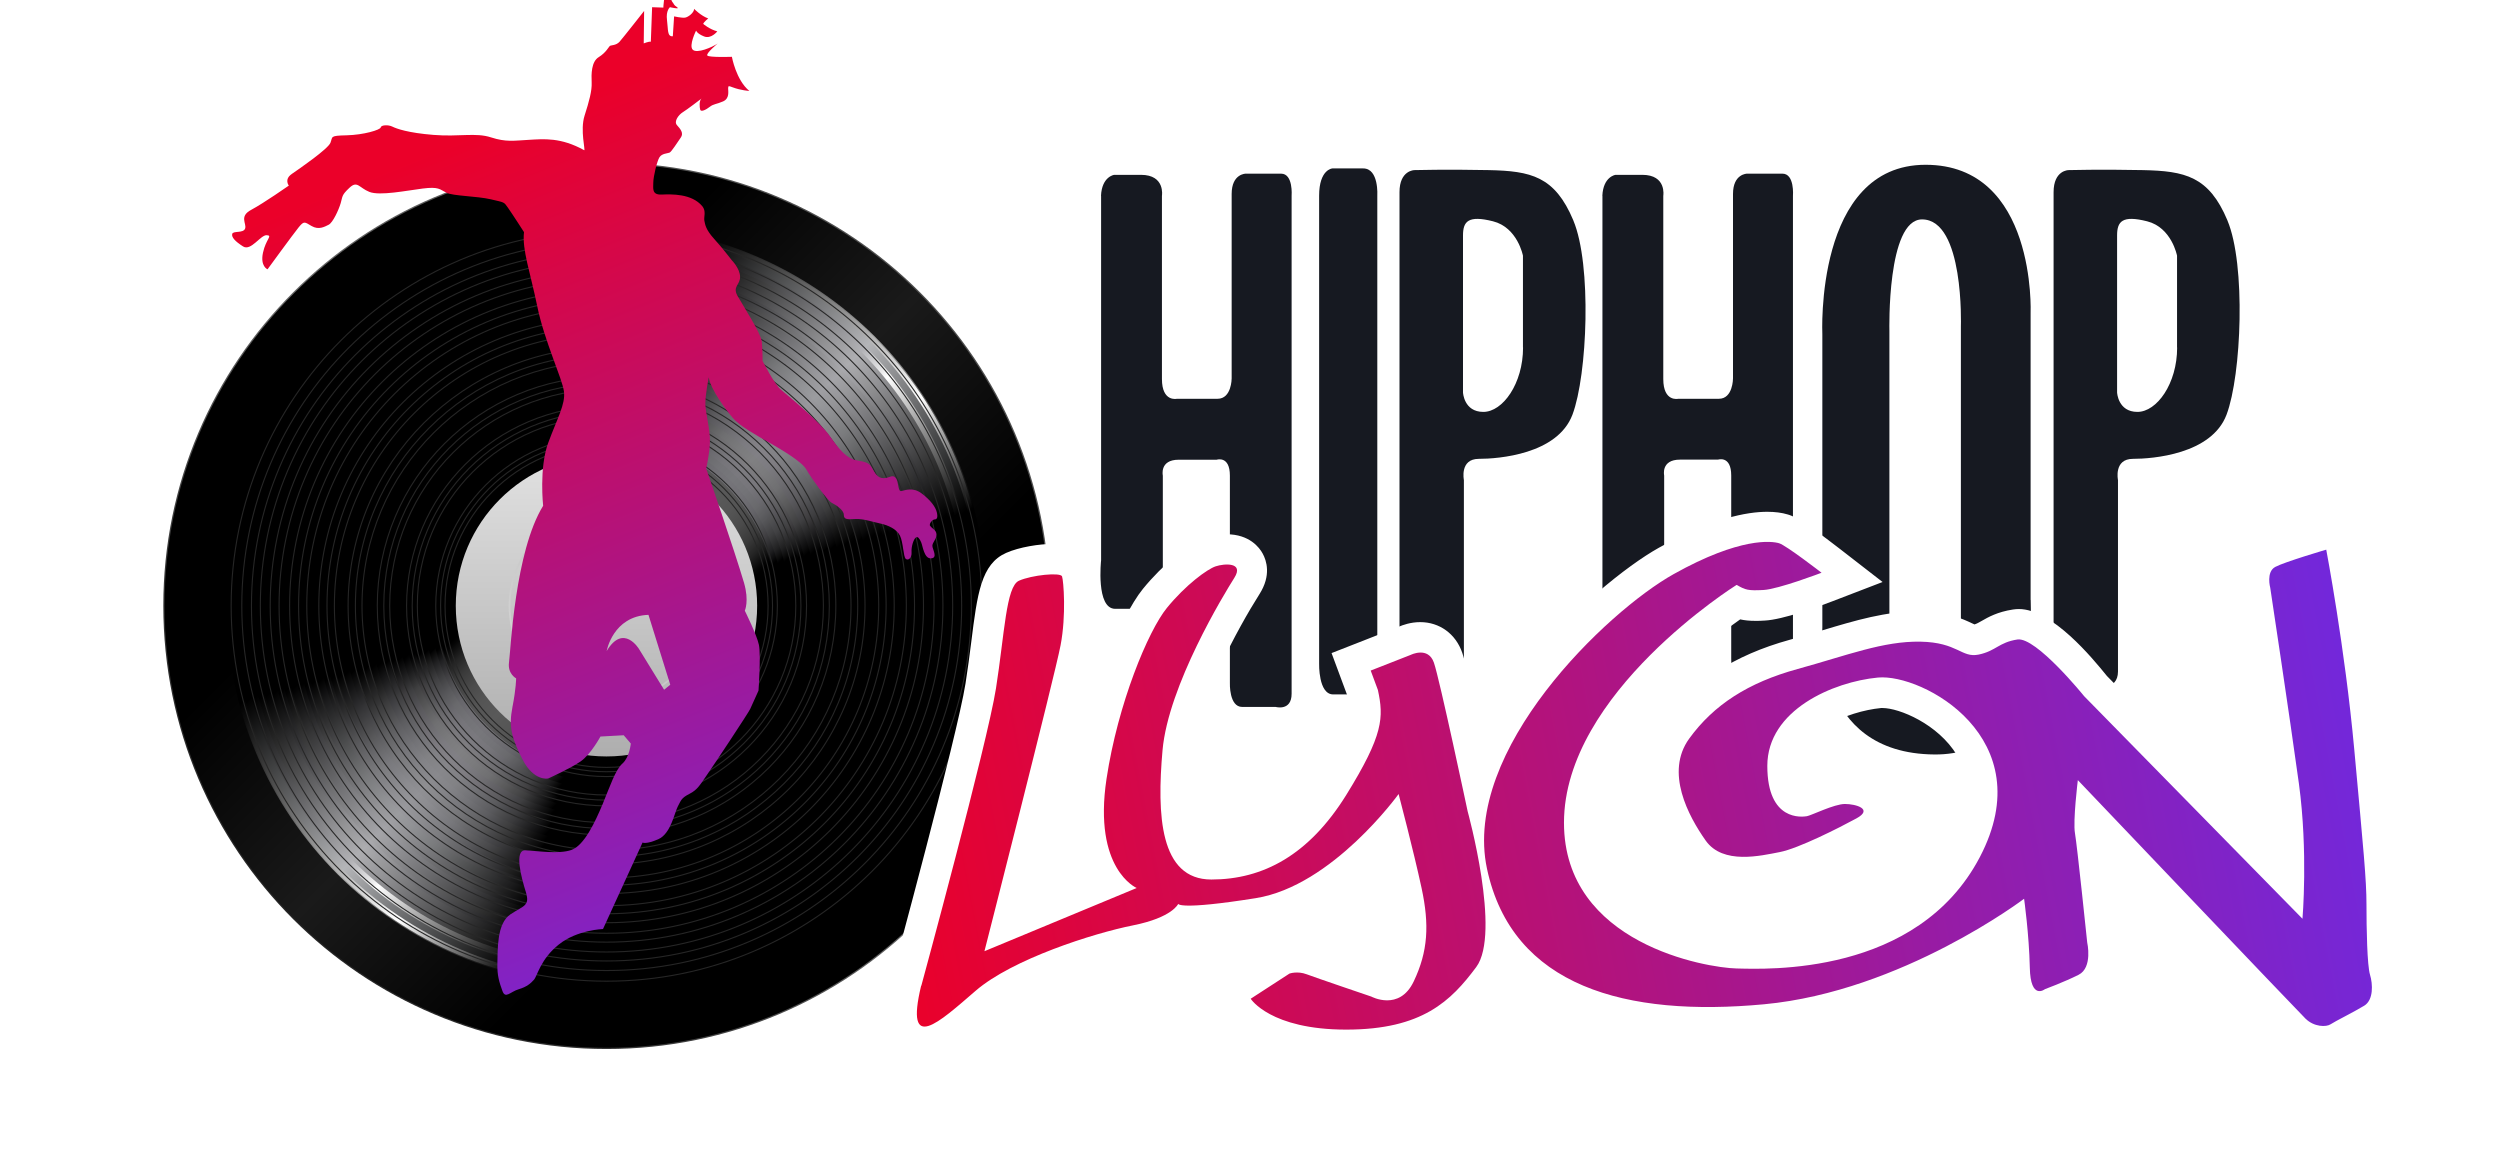 <?xml version="1.0" encoding="UTF-8"?>
<svg id="Calque_1" data-name="Calque 1" xmlns="http://www.w3.org/2000/svg" xmlns:xlink="http://www.w3.org/1999/xlink" viewBox="0 0 253.52 116.77">
  <defs>
    <style>
      .cls-1 {
        fill: url(#Dégradé_sans_nom);
      }

      .cls-1, .cls-2, .cls-3, .cls-4, .cls-5, .cls-6, .cls-7, .cls-8, .cls-9, .cls-10, .cls-11, .cls-12, .cls-13, .cls-14, .cls-15, .cls-16, .cls-17, .cls-18, .cls-19, .cls-20, .cls-21, .cls-22, .cls-23, .cls-24, .cls-25, .cls-26, .cls-27, .cls-28, .cls-29, .cls-30, .cls-31, .cls-32, .cls-33, .cls-34, .cls-35, .cls-36, .cls-37, .cls-38, .cls-39, .cls-40, .cls-41, .cls-42, .cls-43, .cls-44, .cls-45, .cls-46, .cls-47, .cls-48, .cls-49, .cls-50, .cls-51, .cls-52, .cls-53, .cls-54, .cls-55, .cls-56, .cls-57, .cls-58, .cls-59, .cls-60, .cls-61, .cls-62, .cls-63, .cls-64, .cls-65, .cls-66, .cls-67, .cls-68, .cls-69, .cls-70, .cls-71, .cls-72, .cls-73, .cls-74 {
        stroke-width: 0px;
      }

      .cls-2 {
        fill: url(#linear-gradient);
      }

      .cls-3 {
        fill: url(#linear-gradient-38);
      }

      .cls-4 {
        fill: url(#linear-gradient-33);
      }

      .cls-5 {
        fill: url(#linear-gradient-29);
      }

      .cls-6 {
        fill: url(#linear-gradient-32);
      }

      .cls-7 {
        fill: url(#linear-gradient-30);
      }

      .cls-8 {
        fill: url(#linear-gradient-31);
      }

      .cls-9 {
        fill: url(#linear-gradient-36);
      }

      .cls-10 {
        fill: url(#linear-gradient-39);
      }

      .cls-11 {
        fill: url(#linear-gradient-34);
      }

      .cls-12 {
        fill: url(#linear-gradient-37);
      }

      .cls-13 {
        fill: url(#linear-gradient-35);
      }

      .cls-14 {
        fill: url(#linear-gradient-28);
      }

      .cls-15 {
        fill: url(#linear-gradient-25);
      }

      .cls-16 {
        fill: url(#linear-gradient-11);
      }

      .cls-17 {
        fill: url(#linear-gradient-12);
      }

      .cls-18 {
        fill: url(#linear-gradient-13);
      }

      .cls-19 {
        fill: url(#linear-gradient-10);
      }

      .cls-20 {
        fill: url(#linear-gradient-17);
      }

      .cls-21 {
        fill: url(#linear-gradient-16);
      }

      .cls-22 {
        fill: url(#linear-gradient-19);
      }

      .cls-23 {
        fill: url(#linear-gradient-15);
      }

      .cls-24 {
        fill: url(#linear-gradient-23);
      }

      .cls-25 {
        fill: url(#linear-gradient-21);
      }

      .cls-26 {
        fill: url(#linear-gradient-18);
      }

      .cls-27 {
        fill: url(#linear-gradient-14);
      }

      .cls-28 {
        fill: url(#linear-gradient-22);
      }

      .cls-29 {
        fill: url(#linear-gradient-20);
      }

      .cls-30 {
        fill: url(#linear-gradient-27);
      }

      .cls-31 {
        fill: url(#linear-gradient-24);
      }

      .cls-32 {
        fill: url(#linear-gradient-26);
      }

      .cls-33 {
        fill: url(#linear-gradient-45);
      }

      .cls-34 {
        fill: url(#linear-gradient-46);
      }

      .cls-35 {
        fill: url(#linear-gradient-44);
      }

      .cls-36 {
        fill: url(#linear-gradient-48);
      }

      .cls-37 {
        fill: url(#linear-gradient-49);
      }

      .cls-38 {
        fill: url(#linear-gradient-47);
      }

      .cls-39 {
        fill: url(#linear-gradient-42);
      }

      .cls-40 {
        fill: url(#linear-gradient-43);
      }

      .cls-41 {
        fill: url(#linear-gradient-40);
      }

      .cls-42 {
        fill: url(#linear-gradient-41);
      }

      .cls-43 {
        fill: url(#linear-gradient-59);
      }

      .cls-44 {
        fill: url(#linear-gradient-57);
      }

      .cls-45 {
        fill: url(#linear-gradient-58);
      }

      .cls-46 {
        fill: url(#linear-gradient-55);
      }

      .cls-47 {
        fill: url(#linear-gradient-56);
      }

      .cls-48 {
        fill: url(#linear-gradient-53);
      }

      .cls-49 {
        fill: url(#linear-gradient-51);
      }

      .cls-50 {
        fill: url(#linear-gradient-52);
      }

      .cls-51 {
        fill: url(#linear-gradient-50);
      }

      .cls-52 {
        fill: url(#linear-gradient-54);
      }

      .cls-53 {
        fill: url(#linear-gradient-60);
      }

      .cls-54 {
        fill: url(#linear-gradient-61);
      }

      .cls-55 {
        fill: url(#linear-gradient-62);
      }

      .cls-56 {
        fill: url(#linear-gradient-65);
      }

      .cls-57 {
        fill: url(#linear-gradient-63);
      }

      .cls-58 {
        fill: url(#linear-gradient-64);
      }

      .cls-75 {
        stroke-width: .11px;
      }

      .cls-75, .cls-76, .cls-77 {
        fill: none;
        stroke: #262626;
      }

      .cls-59 {
        fill: url(#Dégradé_sans_nom-2);
      }

      .cls-60 {
        fill: url(#Dégradé_sans_nom-3);
      }

      .cls-61 {
        fill: url(#linear-gradient-4);
      }

      .cls-62 {
        fill: url(#linear-gradient-2);
      }

      .cls-63 {
        fill: url(#linear-gradient-3);
      }

      .cls-64 {
        fill: url(#linear-gradient-8);
      }

      .cls-65 {
        fill: url(#linear-gradient-9);
      }

      .cls-66 {
        fill: url(#linear-gradient-7);
      }

      .cls-67 {
        fill: url(#linear-gradient-5);
      }

      .cls-68 {
        fill: url(#linear-gradient-6);
      }

      .cls-76 {
        stroke-width: .11px;
      }

      .cls-70 {
        fill: #161921;
      }

      .cls-71 {
        fill: #fff;
      }

      .cls-77 {
        stroke-width: .11px;
      }

      .cls-72 {
        fill: url(#Dégradé_sans_nom_79);
      }

      .cls-73 {
        fill: url(#Dégradé_sans_nom_56);
      }

      .cls-74 {
        fill: url(#Dégradé_sans_nom_58);
      }
    </style>
    <linearGradient id="linear-gradient" x1="-1421.73" y1="579.45" x2="-1358.16" y2="643.01" gradientTransform="translate(672.74 1451.37) rotate(90)" gradientUnits="userSpaceOnUse">
      <stop offset="0" stop-color="#4d4d4d"/>
      <stop offset=".31" stop-color="#5b5b5b"/>
      <stop offset=".5" stop-color="#666"/>
      <stop offset=".58" stop-color="#595959"/>
      <stop offset=".86" stop-color="#343434"/>
      <stop offset="1" stop-color="#262626"/>
    </linearGradient>
    <linearGradient id="linear-gradient-2" x1="-1421.63" y1="642.92" x2="-1358.25" y2="579.54" gradientTransform="translate(672.74 1451.37) rotate(90)" gradientUnits="userSpaceOnUse">
      <stop offset=".25" stop-color="#000"/>
      <stop offset=".5" stop-color="#1a1a1a"/>
      <stop offset=".75" stop-color="#000"/>
    </linearGradient>
    <linearGradient id="linear-gradient-3" x1="-1403.07" y1="611.23" x2="-1376.82" y2="611.23" gradientTransform="translate(672.74 1451.37) rotate(90)" gradientUnits="userSpaceOnUse">
      <stop offset="0" stop-color="#000"/>
      <stop offset=".5" stop-color="#7f7f7f"/>
      <stop offset="1" stop-color="#000"/>
    </linearGradient>
    <linearGradient id="linear-gradient-4" x1="-1403.88" y1="611.58" x2="-1376" y2="610.88" gradientTransform="translate(672.74 1451.37) rotate(90)" gradientUnits="userSpaceOnUse">
      <stop offset="0" stop-color="#000"/>
      <stop offset=".25" stop-color="#3d3d3d"/>
      <stop offset=".5" stop-color="gray"/>
      <stop offset=".75" stop-color="#3e3e3e"/>
      <stop offset="1" stop-color="#000"/>
    </linearGradient>
    <linearGradient id="linear-gradient-5" x1="-1404.69" y1="611.98" x2="-1375.2" y2="610.48" gradientTransform="translate(672.74 1451.37) rotate(90)" gradientUnits="userSpaceOnUse">
      <stop offset="0" stop-color="#000"/>
      <stop offset=".25" stop-color="#3b3b3b"/>
      <stop offset=".5" stop-color="#818181"/>
      <stop offset=".75" stop-color="#3c3c3c"/>
      <stop offset="1" stop-color="#000"/>
    </linearGradient>
    <linearGradient id="linear-gradient-6" x1="-1405.48" y1="612.41" x2="-1374.4" y2="610.05" gradientTransform="translate(672.74 1451.37) rotate(90)" gradientUnits="userSpaceOnUse">
      <stop offset="0" stop-color="#000"/>
      <stop offset=".25" stop-color="#393939"/>
      <stop offset=".5" stop-color="#838383"/>
      <stop offset=".75" stop-color="#3b3b3b"/>
      <stop offset="1" stop-color="#000"/>
    </linearGradient>
    <linearGradient id="linear-gradient-7" x1="-1406.26" y1="612.89" x2="-1373.62" y2="609.57" gradientTransform="translate(672.74 1451.37) rotate(90)" gradientUnits="userSpaceOnUse">
      <stop offset="0" stop-color="#000"/>
      <stop offset=".25" stop-color="#373737"/>
      <stop offset=".5" stop-color="#848485"/>
      <stop offset=".75" stop-color="#383838"/>
      <stop offset="1" stop-color="#000"/>
    </linearGradient>
    <linearGradient id="linear-gradient-8" x1="-1407.03" y1="613.41" x2="-1372.85" y2="609.05" gradientTransform="translate(672.74 1451.37) rotate(90)" gradientUnits="userSpaceOnUse">
      <stop offset="0" stop-color="#000"/>
      <stop offset=".25" stop-color="#353535"/>
      <stop offset=".5" stop-color="#868687"/>
      <stop offset=".75" stop-color="#363636"/>
      <stop offset="1" stop-color="#000"/>
    </linearGradient>
    <linearGradient id="linear-gradient-9" x1="-1407.78" y1="613.96" x2="-1372.1" y2="608.5" gradientTransform="translate(672.74 1451.37) rotate(90)" gradientUnits="userSpaceOnUse">
      <stop offset="0" stop-color="#000"/>
      <stop offset=".25" stop-color="#333"/>
      <stop offset=".5" stop-color="#888889"/>
      <stop offset=".75" stop-color="#343434"/>
      <stop offset="1" stop-color="#000"/>
    </linearGradient>
    <linearGradient id="linear-gradient-10" x1="-1408.51" y1="614.56" x2="-1371.37" y2="607.9" gradientTransform="translate(672.74 1451.37) rotate(90)" gradientUnits="userSpaceOnUse">
      <stop offset="0" stop-color="#000"/>
      <stop offset=".25" stop-color="#313131"/>
      <stop offset=".5" stop-color="#8a8a8b"/>
      <stop offset=".75" stop-color="#323232"/>
      <stop offset="1" stop-color="#000"/>
    </linearGradient>
    <linearGradient id="linear-gradient-11" x1="-1409.22" y1="615.19" x2="-1370.66" y2="607.27" gradientTransform="translate(672.74 1451.37) rotate(90)" gradientUnits="userSpaceOnUse">
      <stop offset="0" stop-color="#000"/>
      <stop offset=".25" stop-color="#303030"/>
      <stop offset=".5" stop-color="#8c8c8d"/>
      <stop offset=".75" stop-color="#303030"/>
      <stop offset="1" stop-color="#000"/>
    </linearGradient>
    <linearGradient id="linear-gradient-12" x1="-1409.92" y1="615.87" x2="-1369.97" y2="606.6" gradientTransform="translate(672.74 1451.37) rotate(90)" gradientUnits="userSpaceOnUse">
      <stop offset="0" stop-color="#000"/>
      <stop offset=".25" stop-color="#2d2d2d"/>
      <stop offset=".5" stop-color="#8e8e8f"/>
      <stop offset=".75" stop-color="#2d2d2d"/>
      <stop offset="1" stop-color="#000"/>
    </linearGradient>
    <linearGradient id="linear-gradient-13" x1="-1410.59" y1="616.58" x2="-1369.29" y2="605.89" gradientTransform="translate(672.74 1451.37) rotate(90)" gradientUnits="userSpaceOnUse">
      <stop offset="0" stop-color="#000"/>
      <stop offset=".25" stop-color="#2b2b2b"/>
      <stop offset=".5" stop-color="#8f9091"/>
      <stop offset=".75" stop-color="#2b2b2b"/>
      <stop offset="1" stop-color="#000"/>
    </linearGradient>
    <linearGradient id="linear-gradient-14" x1="-1411.23" y1="617.32" x2="-1368.65" y2="605.14" gradientTransform="translate(672.74 1451.37) rotate(90)" gradientUnits="userSpaceOnUse">
      <stop offset="0" stop-color="#000"/>
      <stop offset=".25" stop-color="#292929"/>
      <stop offset=".5" stop-color="#919293"/>
      <stop offset=".75" stop-color="#292929"/>
      <stop offset="1" stop-color="#000"/>
    </linearGradient>
    <linearGradient id="linear-gradient-15" x1="-1411.86" y1="618.11" x2="-1368.03" y2="604.36" gradientTransform="translate(672.74 1451.37) rotate(90)" gradientUnits="userSpaceOnUse">
      <stop offset="0" stop-color="#000"/>
      <stop offset=".25" stop-color="#272727"/>
      <stop offset=".5" stop-color="#939395"/>
      <stop offset=".75" stop-color="#272727"/>
      <stop offset="1" stop-color="#000"/>
    </linearGradient>
    <linearGradient id="linear-gradient-16" x1="-1412.45" y1="618.93" x2="-1367.43" y2="603.54" gradientTransform="translate(672.74 1451.37) rotate(90)" gradientUnits="userSpaceOnUse">
      <stop offset="0" stop-color="#000"/>
      <stop offset=".25" stop-color="#262626"/>
      <stop offset=".5" stop-color="#959596"/>
      <stop offset=".75" stop-color="#262626"/>
      <stop offset="1" stop-color="#000"/>
    </linearGradient>
    <linearGradient id="linear-gradient-17" x1="-1413.02" y1="619.78" x2="-1366.87" y2="602.68" gradientTransform="translate(672.74 1451.37) rotate(90)" gradientUnits="userSpaceOnUse">
      <stop offset="0" stop-color="#000"/>
      <stop offset=".25" stop-color="#232323"/>
      <stop offset=".5" stop-color="#979798"/>
      <stop offset=".75" stop-color="#232323"/>
      <stop offset="1" stop-color="#000"/>
    </linearGradient>
    <linearGradient id="linear-gradient-18" x1="-1413.55" y1="620.66" x2="-1366.33" y2="601.8" gradientTransform="translate(672.74 1451.37) rotate(90)" gradientUnits="userSpaceOnUse">
      <stop offset="0" stop-color="#000"/>
      <stop offset=".25" stop-color="#212121"/>
      <stop offset=".5" stop-color="#99999a"/>
      <stop offset=".75" stop-color="#212121"/>
      <stop offset="1" stop-color="#000"/>
    </linearGradient>
    <linearGradient id="linear-gradient-19" x1="-1414.06" y1="621.58" x2="-1365.82" y2="600.88" gradientTransform="translate(672.74 1451.37) rotate(90)" gradientUnits="userSpaceOnUse">
      <stop offset="0" stop-color="#000"/>
      <stop offset=".25" stop-color="#1e1e1e"/>
      <stop offset=".5" stop-color="#9a9b9b"/>
      <stop offset=".75" stop-color="#1f1f1f"/>
      <stop offset="1" stop-color="#000"/>
    </linearGradient>
    <linearGradient id="linear-gradient-20" x1="-1414.54" y1="622.53" x2="-1365.35" y2="599.93" gradientTransform="translate(672.74 1451.37) rotate(90)" gradientUnits="userSpaceOnUse">
      <stop offset="0" stop-color="#000"/>
      <stop offset=".25" stop-color="#1c1c1c"/>
      <stop offset=".5" stop-color="#9c9d9d"/>
      <stop offset=".75" stop-color="#1c1c1c"/>
      <stop offset="1" stop-color="#000"/>
    </linearGradient>
    <linearGradient id="linear-gradient-21" x1="-1414.98" y1="623.51" x2="-1364.9" y2="598.95" gradientTransform="translate(672.74 1451.37) rotate(90)" gradientUnits="userSpaceOnUse">
      <stop offset="0" stop-color="#000"/>
      <stop offset=".25" stop-color="#1a1a1a"/>
      <stop offset=".5" stop-color="#9e9f9f"/>
      <stop offset=".75" stop-color="#1b1b1b"/>
      <stop offset="1" stop-color="#000"/>
    </linearGradient>
    <linearGradient id="linear-gradient-22" x1="-1415.39" y1="624.52" x2="-1364.5" y2="597.94" gradientTransform="translate(672.74 1451.37) rotate(90)" gradientUnits="userSpaceOnUse">
      <stop offset="0" stop-color="#000"/>
      <stop offset=".25" stop-color="#181818"/>
      <stop offset=".5" stop-color="#a0a1a1"/>
      <stop offset=".75" stop-color="#191919"/>
      <stop offset="1" stop-color="#000"/>
    </linearGradient>
    <linearGradient id="linear-gradient-23" x1="-1415.76" y1="625.56" x2="-1364.13" y2="596.9" gradientTransform="translate(672.74 1451.37) rotate(90)" gradientUnits="userSpaceOnUse">
      <stop offset="0" stop-color="#000"/>
      <stop offset=".25" stop-color="#161616"/>
      <stop offset=".5" stop-color="#a2a2a4"/>
      <stop offset=".75" stop-color="#171717"/>
      <stop offset="1" stop-color="#000"/>
    </linearGradient>
    <linearGradient id="linear-gradient-24" x1="-1416.09" y1="626.62" x2="-1363.79" y2="595.84" gradientTransform="translate(672.74 1451.37) rotate(90)" gradientUnits="userSpaceOnUse">
      <stop offset="0" stop-color="#000"/>
      <stop offset=".25" stop-color="#141414"/>
      <stop offset=".5" stop-color="#a4a4a6"/>
      <stop offset=".75" stop-color="#161616"/>
      <stop offset="1" stop-color="#000"/>
    </linearGradient>
    <linearGradient id="linear-gradient-25" x1="-1416.39" y1="627.72" x2="-1363.49" y2="594.75" gradientTransform="translate(672.74 1451.37) rotate(90)" gradientUnits="userSpaceOnUse">
      <stop offset="0" stop-color="#000"/>
      <stop offset=".25" stop-color="#121212"/>
      <stop offset=".5" stop-color="#a6a6a8"/>
      <stop offset=".75" stop-color="#131313"/>
      <stop offset="1" stop-color="#000"/>
    </linearGradient>
    <linearGradient id="linear-gradient-26" x1="-1416.65" y1="628.83" x2="-1363.24" y2="593.63" gradientTransform="translate(672.74 1451.37) rotate(90)" gradientUnits="userSpaceOnUse">
      <stop offset="0" stop-color="#000"/>
      <stop offset=".25" stop-color="#101010"/>
      <stop offset=".5" stop-color="#a8a8aa"/>
      <stop offset=".75" stop-color="#111"/>
      <stop offset="1" stop-color="#000"/>
    </linearGradient>
    <linearGradient id="linear-gradient-27" x1="-1416.86" y1="629.97" x2="-1363.02" y2="592.49" gradientTransform="translate(672.74 1451.37) rotate(90)" gradientUnits="userSpaceOnUse">
      <stop offset="0" stop-color="#000"/>
      <stop offset=".25" stop-color="#0e0e0e"/>
      <stop offset=".5" stop-color="#aaaaac"/>
      <stop offset=".75" stop-color="#0e0e0e"/>
      <stop offset="1" stop-color="#000"/>
    </linearGradient>
    <linearGradient id="linear-gradient-28" x1="-1417.04" y1="631.13" x2="-1362.84" y2="591.33" gradientTransform="translate(672.74 1451.37) rotate(90)" gradientUnits="userSpaceOnUse">
      <stop offset="0" stop-color="#000"/>
      <stop offset=".25" stop-color="#0c0c0c"/>
      <stop offset=".5" stop-color="#acacae"/>
      <stop offset=".75" stop-color="#0c0c0c"/>
      <stop offset="1" stop-color="#000"/>
    </linearGradient>
    <linearGradient id="linear-gradient-29" x1="-1417.18" y1="632.31" x2="-1362.71" y2="590.15" gradientTransform="translate(672.74 1451.37) rotate(90)" gradientUnits="userSpaceOnUse">
      <stop offset="0" stop-color="#000"/>
      <stop offset=".25" stop-color="#0a0a0a"/>
      <stop offset=".5" stop-color="#aeaeb0"/>
      <stop offset=".75" stop-color="#0a0a0a"/>
      <stop offset="1" stop-color="#000"/>
    </linearGradient>
    <linearGradient id="linear-gradient-30" x1="-1417.27" y1="633.51" x2="-1362.62" y2="588.95" gradientTransform="translate(672.74 1451.37) rotate(90)" gradientUnits="userSpaceOnUse">
      <stop offset="0" stop-color="#000"/>
      <stop offset=".25" stop-color="#090909"/>
      <stop offset=".5" stop-color="#b0b0b2"/>
      <stop offset=".75" stop-color="#090909"/>
      <stop offset="1" stop-color="#000"/>
    </linearGradient>
    <linearGradient id="linear-gradient-31" x1="-1417.32" y1="634.73" x2="-1362.57" y2="587.73" gradientTransform="translate(672.74 1451.37) rotate(90)" gradientUnits="userSpaceOnUse">
      <stop offset="0" stop-color="#000"/>
      <stop offset=".25" stop-color="#060606"/>
      <stop offset=".5" stop-color="#b0b0b4"/>
      <stop offset=".75" stop-color="#060606"/>
      <stop offset="1" stop-color="#000"/>
    </linearGradient>
    <linearGradient id="linear-gradient-32" x1="-1417.32" y1="635.97" x2="-1362.56" y2="586.49" gradientTransform="translate(672.74 1451.37) rotate(90)" gradientUnits="userSpaceOnUse">
      <stop offset="0" stop-color="#000"/>
      <stop offset=".25" stop-color="#030303"/>
      <stop offset=".5" stop-color="#b2b3b6"/>
      <stop offset=".75" stop-color="#030303"/>
      <stop offset="1" stop-color="#000"/>
    </linearGradient>
    <linearGradient id="linear-gradient-33" x1="-1417.28" y1="637.22" x2="-1362.6" y2="585.24" gradientTransform="translate(672.74 1451.37) rotate(90)" gradientUnits="userSpaceOnUse">
      <stop offset="0" stop-color="#000"/>
      <stop offset=".25" stop-color="#010101"/>
      <stop offset=".5" stop-color="#b4b5b8"/>
      <stop offset=".75" stop-color="#010101"/>
      <stop offset="1" stop-color="#000"/>
    </linearGradient>
    <linearGradient id="linear-gradient-34" x1="-1417.19" y1="638.48" x2="-1362.69" y2="583.98" gradientTransform="translate(672.74 1451.37) rotate(90)" gradientUnits="userSpaceOnUse">
      <stop offset=".25" stop-color="#000"/>
      <stop offset=".5" stop-color="#a4a4a4"/>
      <stop offset=".75" stop-color="#000"/>
    </linearGradient>
    <linearGradient id="Dégradé_sans_nom_79" data-name="Dégradé sans nom 79" x1="-1362.76" y1="584.05" x2="-1417.12" y2="638.41" gradientTransform="translate(672.74 1451.37) rotate(90)" gradientUnits="userSpaceOnUse">
      <stop offset=".25" stop-color="#000"/>
      <stop offset=".4" stop-color="#fff"/>
      <stop offset=".75" stop-color="#000"/>
    </linearGradient>
    <linearGradient id="linear-gradient-35" x1="-1416.71" y1="637.99" x2="-1363.18" y2="584.47" gradientTransform="translate(672.74 1451.37) rotate(90)" gradientUnits="userSpaceOnUse">
      <stop offset=".25" stop-color="#000"/>
      <stop offset=".34" stop-color="#424344"/>
      <stop offset=".5" stop-color="#b4b5b8"/>
      <stop offset=".66" stop-color="#424344"/>
      <stop offset=".75" stop-color="#000"/>
    </linearGradient>
    <linearGradient id="Dégradé_sans_nom_56" data-name="Dégradé sans nom 56" x1="-1416.22" y1="637.51" x2="-1363.67" y2="584.95" gradientTransform="translate(672.74 1451.37) rotate(90)" gradientUnits="userSpaceOnUse">
      <stop offset=".25" stop-color="#000"/>
      <stop offset=".42" stop-color="#78787b"/>
      <stop offset=".5" stop-color="#b2b2b6"/>
      <stop offset=".54" stop-color="#ebebec"/>
      <stop offset=".55" stop-color="#fff"/>
      <stop offset=".75" stop-color="#000"/>
    </linearGradient>
    <linearGradient id="linear-gradient-36" x1="-1415.73" y1="637.02" x2="-1364.15" y2="585.44" gradientTransform="translate(672.74 1451.37) rotate(90)" gradientUnits="userSpaceOnUse">
      <stop offset=".25" stop-color="#000"/>
      <stop offset=".31" stop-color="#2a2a2a"/>
      <stop offset=".44" stop-color="#89898c"/>
      <stop offset=".5" stop-color="#b0b0b3"/>
      <stop offset=".56" stop-color="#89898c"/>
      <stop offset=".69" stop-color="#2a2a2a"/>
      <stop offset=".75" stop-color="#000"/>
    </linearGradient>
    <linearGradient id="linear-gradient-37" x1="-1415.24" y1="636.53" x2="-1364.64" y2="585.93" gradientTransform="translate(672.74 1451.37) rotate(90)" gradientUnits="userSpaceOnUse">
      <stop offset=".25" stop-color="#000"/>
      <stop offset=".35" stop-color="#49494a"/>
      <stop offset=".45" stop-color="#919194"/>
      <stop offset=".5" stop-color="#aeaeb1"/>
      <stop offset=".55" stop-color="#919194"/>
      <stop offset=".65" stop-color="#49494a"/>
      <stop offset=".75" stop-color="#000"/>
    </linearGradient>
    <linearGradient id="linear-gradient-38" x1="-1414.76" y1="636.05" x2="-1365.13" y2="586.42" gradientTransform="translate(672.74 1451.37) rotate(90)" gradientUnits="userSpaceOnUse">
      <stop offset=".25" stop-color="#000"/>
      <stop offset=".37" stop-color="#5a5a5c"/>
      <stop offset=".46" stop-color="#959597"/>
      <stop offset=".5" stop-color="#acacaf"/>
      <stop offset=".54" stop-color="#959597"/>
      <stop offset=".63" stop-color="#5a5a5c"/>
      <stop offset=".75" stop-color="#000"/>
    </linearGradient>
    <linearGradient id="linear-gradient-39" x1="-1414.27" y1="635.56" x2="-1365.61" y2="586.9" gradientTransform="translate(672.74 1451.37) rotate(90)" gradientUnits="userSpaceOnUse">
      <stop offset=".25" stop-color="#000"/>
      <stop offset=".28" stop-color="#181819"/>
      <stop offset=".39" stop-color="#656568"/>
      <stop offset=".46" stop-color="#969699"/>
      <stop offset=".5" stop-color="#a9a9ad"/>
      <stop offset=".54" stop-color="#969699"/>
      <stop offset=".61" stop-color="#656568"/>
      <stop offset=".72" stop-color="#181819"/>
      <stop offset=".75" stop-color="#000"/>
    </linearGradient>
    <linearGradient id="linear-gradient-40" x1="-1413.78" y1="635.07" x2="-1366.1" y2="587.39" gradientTransform="translate(672.74 1451.37) rotate(90)" gradientUnits="userSpaceOnUse">
      <stop offset=".25" stop-color="#000"/>
      <stop offset=".3" stop-color="#2a2a2a"/>
      <stop offset=".4" stop-color="#6d6d6f"/>
      <stop offset=".47" stop-color="#969699"/>
      <stop offset=".5" stop-color="#a7a7aa"/>
      <stop offset=".53" stop-color="#969699"/>
      <stop offset=".6" stop-color="#6d6d6f"/>
      <stop offset=".7" stop-color="#2a2a2a"/>
      <stop offset=".75" stop-color="#000"/>
    </linearGradient>
    <linearGradient id="linear-gradient-41" x1="-1413.3" y1="634.58" x2="-1366.59" y2="587.88" gradientTransform="translate(672.74 1451.37) rotate(90)" gradientUnits="userSpaceOnUse">
      <stop offset=".25" stop-color="#000"/>
      <stop offset=".32" stop-color="#373738"/>
      <stop offset=".41" stop-color="#717174"/>
      <stop offset=".47" stop-color="#969699"/>
      <stop offset=".5" stop-color="#a4a4a8"/>
      <stop offset=".53" stop-color="#969699"/>
      <stop offset=".59" stop-color="#717174"/>
      <stop offset=".68" stop-color="#373738"/>
      <stop offset=".75" stop-color="#000"/>
    </linearGradient>
    <linearGradient id="linear-gradient-42" x1="-1412.81" y1="634.1" x2="-1367.08" y2="588.36" gradientTransform="translate(672.74 1451.37) rotate(90)" gradientUnits="userSpaceOnUse">
      <stop offset=".25" stop-color="#000"/>
      <stop offset=".33" stop-color="#404042"/>
      <stop offset=".41" stop-color="#757578"/>
      <stop offset=".47" stop-color="#959599"/>
      <stop offset=".5" stop-color="#a2a2a6"/>
      <stop offset=".53" stop-color="#959599"/>
      <stop offset=".59" stop-color="#757578"/>
      <stop offset=".67" stop-color="#404042"/>
      <stop offset=".75" stop-color="#000"/>
    </linearGradient>
    <linearGradient id="linear-gradient-43" x1="-1412.32" y1="633.61" x2="-1367.56" y2="588.85" gradientTransform="translate(672.74 1451.37) rotate(90)" gradientUnits="userSpaceOnUse">
      <stop offset=".25" stop-color="#000"/>
      <stop offset=".26" stop-color="#060607"/>
      <stop offset=".34" stop-color="#484849"/>
      <stop offset=".42" stop-color="#77777a"/>
      <stop offset=".47" stop-color="#959598"/>
      <stop offset=".5" stop-color="#a0a0a4"/>
      <stop offset=".53" stop-color="#959598"/>
      <stop offset=".58" stop-color="#77777a"/>
      <stop offset=".66" stop-color="#484849"/>
      <stop offset=".74" stop-color="#060607"/>
      <stop offset=".75" stop-color="#000"/>
    </linearGradient>
    <linearGradient id="linear-gradient-44" x1="-1411.83" y1="633.12" x2="-1368.05" y2="589.34" gradientTransform="translate(672.74 1451.37) rotate(90)" gradientUnits="userSpaceOnUse">
      <stop offset=".25" stop-color="#000"/>
      <stop offset=".27" stop-color="#121212"/>
      <stop offset=".35" stop-color="#4d4d4f"/>
      <stop offset=".42" stop-color="#79797c"/>
      <stop offset=".47" stop-color="#949497"/>
      <stop offset=".5" stop-color="#9e9ea2"/>
      <stop offset=".53" stop-color="#949497"/>
      <stop offset=".58" stop-color="#79797c"/>
      <stop offset=".65" stop-color="#4d4d4f"/>
      <stop offset=".73" stop-color="#121212"/>
      <stop offset=".75" stop-color="#000"/>
    </linearGradient>
    <linearGradient id="linear-gradient-45" x1="-1411.35" y1="632.64" x2="-1368.54" y2="589.83" gradientTransform="translate(672.74 1451.37) rotate(90)" gradientUnits="userSpaceOnUse">
      <stop offset=".25" stop-color="#000"/>
      <stop offset=".28" stop-color="#1a1a1b"/>
      <stop offset=".36" stop-color="#515253"/>
      <stop offset=".42" stop-color="#797a7c"/>
      <stop offset=".47" stop-color="#919295"/>
      <stop offset=".5" stop-color="#9b9c9f"/>
      <stop offset=".53" stop-color="#919295"/>
      <stop offset=".58" stop-color="#797a7c"/>
      <stop offset=".64" stop-color="#515253"/>
      <stop offset=".72" stop-color="#1a1a1b"/>
      <stop offset=".75" stop-color="#000"/>
    </linearGradient>
    <linearGradient id="linear-gradient-46" x1="-1410.86" y1="632.15" x2="-1369.02" y2="590.31" gradientTransform="translate(672.74 1451.37) rotate(90)" gradientUnits="userSpaceOnUse">
      <stop offset=".25" stop-color="#000"/>
      <stop offset=".29" stop-color="#222223"/>
      <stop offset=".36" stop-color="#555557"/>
      <stop offset=".42" stop-color="#7a7a7d"/>
      <stop offset=".47" stop-color="#909094"/>
      <stop offset=".5" stop-color="#99999d"/>
      <stop offset=".53" stop-color="#909094"/>
      <stop offset=".58" stop-color="#7a7a7d"/>
      <stop offset=".64" stop-color="#555557"/>
      <stop offset=".71" stop-color="#222223"/>
      <stop offset=".75" stop-color="#000"/>
    </linearGradient>
    <linearGradient id="linear-gradient-47" x1="-1410.37" y1="631.66" x2="-1369.51" y2="590.8" gradientTransform="translate(672.74 1451.37) rotate(90)" gradientUnits="userSpaceOnUse">
      <stop offset=".25" stop-color="#000"/>
      <stop offset=".3" stop-color="#282829"/>
      <stop offset=".36" stop-color="#57575a"/>
      <stop offset=".42" stop-color="#7a7a7d"/>
      <stop offset=".47" stop-color="#8f8f93"/>
      <stop offset=".5" stop-color="#97979b"/>
      <stop offset=".53" stop-color="#8f8f93"/>
      <stop offset=".58" stop-color="#7a7a7d"/>
      <stop offset=".64" stop-color="#57575a"/>
      <stop offset=".7" stop-color="#282829"/>
      <stop offset=".75" stop-color="#000"/>
    </linearGradient>
    <linearGradient id="linear-gradient-48" x1="-1409.89" y1="631.18" x2="-1370" y2="591.29" gradientTransform="translate(672.74 1451.37) rotate(90)" gradientUnits="userSpaceOnUse">
      <stop offset=".25" stop-color="#000"/>
      <stop offset=".31" stop-color="#2d2d2e"/>
      <stop offset=".37" stop-color="#59595c"/>
      <stop offset=".42" stop-color="#7a7a7d"/>
      <stop offset=".47" stop-color="#8d8d91"/>
      <stop offset=".5" stop-color="#959599"/>
      <stop offset=".53" stop-color="#8d8d91"/>
      <stop offset=".58" stop-color="#7a7a7d"/>
      <stop offset=".63" stop-color="#59595c"/>
      <stop offset=".69" stop-color="#2d2d2e"/>
      <stop offset=".75" stop-color="#000"/>
    </linearGradient>
    <linearGradient id="Dégradé_sans_nom_58" data-name="Dégradé sans nom 58" x1="-1409.4" y1="630.69" x2="-1370.48" y2="591.77" gradientTransform="translate(672.74 1451.37) rotate(90)" gradientUnits="userSpaceOnUse">
      <stop offset=".25" stop-color="#000"/>
      <stop offset=".31" stop-color="#303032"/>
      <stop offset=".37" stop-color="#5a5a5c"/>
      <stop offset=".42" stop-color="#78787c"/>
      <stop offset=".47" stop-color="#8b8b8f"/>
      <stop offset=".5" stop-color="#929296"/>
      <stop offset=".53" stop-color="#8b8b8f"/>
      <stop offset=".58" stop-color="#78787c"/>
      <stop offset=".61" stop-color="#67676a"/>
      <stop offset=".66" stop-color="#48484a"/>
      <stop offset=".75" stop-color="#000"/>
    </linearGradient>
    <linearGradient id="linear-gradient-49" x1="-1408.91" y1="630.2" x2="-1370.97" y2="592.26" gradientTransform="translate(672.74 1451.37) rotate(90)" gradientUnits="userSpaceOnUse">
      <stop offset=".25" stop-color="#000"/>
      <stop offset=".25" stop-color="#010101"/>
      <stop offset=".31" stop-color="#333335"/>
      <stop offset=".37" stop-color="#5b5b5e"/>
      <stop offset=".42" stop-color="#78787b"/>
      <stop offset=".47" stop-color="#89898d"/>
      <stop offset=".5" stop-color="#909094"/>
      <stop offset=".53" stop-color="#89898d"/>
      <stop offset=".58" stop-color="#78787b"/>
      <stop offset=".63" stop-color="#5b5b5e"/>
      <stop offset=".69" stop-color="#333335"/>
      <stop offset=".75" stop-color="#010101"/>
      <stop offset=".75" stop-color="#000"/>
    </linearGradient>
    <linearGradient id="linear-gradient-50" x1="-1408.42" y1="629.71" x2="-1371.46" y2="592.75" gradientTransform="translate(672.74 1451.37) rotate(90)" gradientUnits="userSpaceOnUse">
      <stop offset=".25" stop-color="#000"/>
      <stop offset=".26" stop-color="#050505"/>
      <stop offset=".32" stop-color="#363637"/>
      <stop offset=".37" stop-color="#5c5c5e"/>
      <stop offset=".42" stop-color="#77777a"/>
      <stop offset=".47" stop-color="#88888b"/>
      <stop offset=".5" stop-color="#8e8e91"/>
      <stop offset=".53" stop-color="#88888b"/>
      <stop offset=".58" stop-color="#77777a"/>
      <stop offset=".63" stop-color="#5c5c5e"/>
      <stop offset=".68" stop-color="#363637"/>
      <stop offset=".74" stop-color="#050505"/>
      <stop offset=".75" stop-color="#000"/>
    </linearGradient>
    <linearGradient id="linear-gradient-51" x1="-1407.94" y1="629.23" x2="-1371.95" y2="593.24" gradientTransform="translate(672.74 1451.37) rotate(90)" gradientUnits="userSpaceOnUse">
      <stop offset=".25" stop-color="#000"/>
      <stop offset=".26" stop-color="#0a0a0a"/>
      <stop offset=".32" stop-color="#383839"/>
      <stop offset=".37" stop-color="#5c5c5e"/>
      <stop offset=".42" stop-color="#757579"/>
      <stop offset=".47" stop-color="#858589"/>
      <stop offset=".5" stop-color="#8b8b8f"/>
      <stop offset=".53" stop-color="#858589"/>
      <stop offset=".58" stop-color="#757579"/>
      <stop offset=".63" stop-color="#5c5c5e"/>
      <stop offset=".68" stop-color="#383839"/>
      <stop offset=".74" stop-color="#0a0a0a"/>
      <stop offset=".75" stop-color="#000"/>
    </linearGradient>
    <linearGradient id="linear-gradient-52" x1="-1407.45" y1="628.74" x2="-1372.43" y2="593.72" gradientTransform="translate(672.74 1451.37) rotate(90)" gradientUnits="userSpaceOnUse">
      <stop offset=".25" stop-color="#000"/>
      <stop offset=".27" stop-color="#0e0e0e"/>
      <stop offset=".32" stop-color="#3a3a3b"/>
      <stop offset=".37" stop-color="#5c5c5f"/>
      <stop offset=".42" stop-color="#747478"/>
      <stop offset=".46" stop-color="#838387"/>
      <stop offset=".5" stop-color="#89898d"/>
      <stop offset=".54" stop-color="#838387"/>
      <stop offset=".58" stop-color="#747478"/>
      <stop offset=".63" stop-color="#5c5c5f"/>
      <stop offset=".68" stop-color="#3a3a3b"/>
      <stop offset=".73" stop-color="#0e0e0e"/>
      <stop offset=".75" stop-color="#000"/>
    </linearGradient>
    <linearGradient id="linear-gradient-53" x1="-1406.96" y1="628.25" x2="-1372.92" y2="594.21" gradientTransform="translate(672.74 1451.37) rotate(90)" gradientUnits="userSpaceOnUse">
      <stop offset=".25" stop-color="#000"/>
      <stop offset=".27" stop-color="#111112"/>
      <stop offset=".32" stop-color="#3b3b3d"/>
      <stop offset=".37" stop-color="#5c5c5f"/>
      <stop offset=".42" stop-color="#737377"/>
      <stop offset=".46" stop-color="#828285"/>
      <stop offset=".5" stop-color="#87878b"/>
      <stop offset=".54" stop-color="#828285"/>
      <stop offset=".58" stop-color="#737377"/>
      <stop offset=".63" stop-color="#5c5c5f"/>
      <stop offset=".68" stop-color="#3b3b3d"/>
      <stop offset=".73" stop-color="#111112"/>
      <stop offset=".75" stop-color="#000"/>
    </linearGradient>
    <linearGradient id="linear-gradient-54" x1="-1406.48" y1="627.77" x2="-1373.41" y2="594.7" gradientTransform="translate(672.74 1451.37) rotate(90)" gradientUnits="userSpaceOnUse">
      <stop offset=".25" stop-color="#000"/>
      <stop offset=".27" stop-color="#141415"/>
      <stop offset=".32" stop-color="#3c3c3e"/>
      <stop offset=".37" stop-color="#5c5c5f"/>
      <stop offset=".42" stop-color="#727276"/>
      <stop offset=".46" stop-color="#808084"/>
      <stop offset=".5" stop-color="#858589"/>
      <stop offset=".54" stop-color="#808084"/>
      <stop offset=".58" stop-color="#727276"/>
      <stop offset=".63" stop-color="#5c5c5f"/>
      <stop offset=".68" stop-color="#3c3c3e"/>
      <stop offset=".73" stop-color="#141415"/>
      <stop offset=".75" stop-color="#000"/>
    </linearGradient>
    <linearGradient id="linear-gradient-55" x1="-1405.99" y1="627.28" x2="-1373.89" y2="595.18" gradientTransform="translate(672.74 1451.37) rotate(90)" gradientUnits="userSpaceOnUse">
      <stop offset=".25" stop-color="#000"/>
      <stop offset=".28" stop-color="#171718"/>
      <stop offset=".32" stop-color="#3e3d3f"/>
      <stop offset=".37" stop-color="#5c5b5e"/>
      <stop offset=".42" stop-color="#727075"/>
      <stop offset=".46" stop-color="#7f7d82"/>
      <stop offset=".5" stop-color="#848287"/>
      <stop offset=".54" stop-color="#7f7d82"/>
      <stop offset=".58" stop-color="#727075"/>
      <stop offset=".63" stop-color="#5c5b5e"/>
      <stop offset=".68" stop-color="#3e3d3f"/>
      <stop offset=".72" stop-color="#171718"/>
      <stop offset=".75" stop-color="#000"/>
    </linearGradient>
    <linearGradient id="linear-gradient-56" x1="-1405.5" y1="626.79" x2="-1374.38" y2="595.67" gradientTransform="translate(672.74 1451.37) rotate(90)" gradientUnits="userSpaceOnUse">
      <stop offset=".25" stop-color="#000"/>
      <stop offset=".28" stop-color="#19191a"/>
      <stop offset=".32" stop-color="#3e3e40"/>
      <stop offset=".37" stop-color="#5b5a5e"/>
      <stop offset=".42" stop-color="#706f73"/>
      <stop offset=".46" stop-color="#7c7b80"/>
      <stop offset=".5" stop-color="#818085"/>
      <stop offset=".54" stop-color="#7c7b80"/>
      <stop offset=".58" stop-color="#706f73"/>
      <stop offset=".63" stop-color="#5b5a5e"/>
      <stop offset=".68" stop-color="#3e3e40"/>
      <stop offset=".72" stop-color="#19191a"/>
      <stop offset=".75" stop-color="#000"/>
    </linearGradient>
    <linearGradient id="linear-gradient-57" x1="-1405.02" y1="626.3" x2="-1374.87" y2="596.16" gradientTransform="translate(672.74 1451.37) rotate(90)" gradientUnits="userSpaceOnUse">
      <stop offset=".25" stop-color="#000"/>
      <stop offset=".28" stop-color="#1a1a1b"/>
      <stop offset=".32" stop-color="#3f3f40"/>
      <stop offset=".37" stop-color="#5b5b5c"/>
      <stop offset=".41" stop-color="#6f6f71"/>
      <stop offset=".46" stop-color="#7b7b7d"/>
      <stop offset=".5" stop-color="#808082"/>
      <stop offset=".54" stop-color="#7b7b7d"/>
      <stop offset=".59" stop-color="#6f6f71"/>
      <stop offset=".63" stop-color="#5b5b5c"/>
      <stop offset=".68" stop-color="#3f3f40"/>
      <stop offset=".72" stop-color="#1a1a1b"/>
      <stop offset=".75" stop-color="#000"/>
    </linearGradient>
    <linearGradient id="linear-gradient-58" x1="-1404.53" y1="625.82" x2="-1375.36" y2="596.64" gradientTransform="translate(672.74 1451.37) rotate(90)" gradientUnits="userSpaceOnUse">
      <stop offset=".25" stop-color="#000"/>
      <stop offset=".28" stop-color="#1c1c1d"/>
      <stop offset=".32" stop-color="#3f3e40"/>
      <stop offset=".37" stop-color="#5a5a5c"/>
      <stop offset=".41" stop-color="#6e6d70"/>
      <stop offset=".46" stop-color="#7a797c"/>
      <stop offset=".5" stop-color="#7e7d80"/>
      <stop offset=".54" stop-color="#7a797c"/>
      <stop offset=".59" stop-color="#6e6d70"/>
      <stop offset=".63" stop-color="#5a5a5c"/>
      <stop offset=".68" stop-color="#3f3e40"/>
      <stop offset=".72" stop-color="#1c1c1d"/>
      <stop offset=".75" stop-color="#000"/>
    </linearGradient>
    <linearGradient id="linear-gradient-59" x1="-1404.04" y1="625.33" x2="-1375.84" y2="597.13" gradientTransform="translate(672.74 1451.37) rotate(90)" gradientUnits="userSpaceOnUse">
      <stop offset=".25" stop-color="#000"/>
      <stop offset=".28" stop-color="#1f1f20"/>
      <stop offset=".32" stop-color="#404042"/>
      <stop offset=".37" stop-color="#5a595d"/>
      <stop offset=".41" stop-color="#6d6c70"/>
      <stop offset=".45" stop-color="#78777c"/>
      <stop offset=".5" stop-color="#7c7b80"/>
      <stop offset=".55" stop-color="#78777c"/>
      <stop offset=".59" stop-color="#6d6c70"/>
      <stop offset=".63" stop-color="#5a595d"/>
      <stop offset=".68" stop-color="#404042"/>
      <stop offset=".72" stop-color="#1f1f20"/>
      <stop offset=".75" stop-color="#000"/>
    </linearGradient>
    <linearGradient id="linear-gradient-60" x1="-1403.55" y1="624.84" x2="-1376.33" y2="597.62" gradientTransform="translate(672.74 1451.37) rotate(90)" gradientUnits="userSpaceOnUse">
      <stop offset=".25" stop-color="#000"/>
      <stop offset=".28" stop-color="#202021"/>
      <stop offset=".32" stop-color="#404042"/>
      <stop offset=".37" stop-color="#59595c"/>
      <stop offset=".41" stop-color="#6b6a6f"/>
      <stop offset=".45" stop-color="#76757a"/>
      <stop offset=".5" stop-color="#7a797e"/>
      <stop offset=".55" stop-color="#76757a"/>
      <stop offset=".59" stop-color="#6b6a6f"/>
      <stop offset=".63" stop-color="#59595c"/>
      <stop offset=".68" stop-color="#404042"/>
      <stop offset=".72" stop-color="#202021"/>
      <stop offset=".75" stop-color="#000"/>
    </linearGradient>
    <linearGradient id="linear-gradient-61" x1="-1403.07" y1="624.36" x2="-1376.82" y2="598.11" gradientTransform="translate(672.74 1451.37) rotate(90)" gradientUnits="userSpaceOnUse">
      <stop offset=".25" stop-color="#000"/>
      <stop offset=".28" stop-color="#202021"/>
      <stop offset=".32" stop-color="#3f3f41"/>
      <stop offset=".36" stop-color="#57575a"/>
      <stop offset=".4" stop-color="#69696c"/>
      <stop offset=".45" stop-color="#737377"/>
      <stop offset=".5" stop-color="#77777b"/>
      <stop offset=".55" stop-color="#737377"/>
      <stop offset=".6" stop-color="#69696c"/>
      <stop offset=".64" stop-color="#57575a"/>
      <stop offset=".68" stop-color="#3f3f41"/>
      <stop offset=".72" stop-color="#202021"/>
      <stop offset=".75" stop-color="#000"/>
    </linearGradient>
    <linearGradient id="linear-gradient-62" x1="-1402.58" y1="623.87" x2="-1377.3" y2="598.59" gradientTransform="translate(672.74 1451.37) rotate(90)" gradientUnits="userSpaceOnUse">
      <stop offset=".25" stop-color="#000"/>
      <stop offset=".28" stop-color="#202022"/>
      <stop offset=".32" stop-color="#3f3e41"/>
      <stop offset=".36" stop-color="#565659"/>
      <stop offset=".4" stop-color="#67666b"/>
      <stop offset=".45" stop-color="#717075"/>
      <stop offset=".5" stop-color="#757479"/>
      <stop offset=".55" stop-color="#717075"/>
      <stop offset=".6" stop-color="#67666b"/>
      <stop offset=".64" stop-color="#565659"/>
      <stop offset=".68" stop-color="#3f3e41"/>
      <stop offset=".72" stop-color="#202022"/>
      <stop offset=".75" stop-color="#000"/>
    </linearGradient>
    <linearGradient id="linear-gradient-63" x1="-1402.09" y1="623.38" x2="-1377.79" y2="599.08" gradientTransform="translate(672.74 1451.37) rotate(90)" gradientUnits="userSpaceOnUse">
      <stop offset=".25" stop-color="#000"/>
      <stop offset=".26" stop-color="#040404"/>
      <stop offset=".3" stop-color="#232323"/>
      <stop offset=".34" stop-color="#3a3a3a"/>
      <stop offset=".39" stop-color="#4b4b4b"/>
      <stop offset=".44" stop-color="#555"/>
      <stop offset=".5" stop-color="#595959"/>
      <stop offset=".56" stop-color="#555"/>
      <stop offset=".61" stop-color="#4b4b4b"/>
      <stop offset=".66" stop-color="#3a3a3a"/>
      <stop offset=".7" stop-color="#232323"/>
      <stop offset=".74" stop-color="#040404"/>
      <stop offset=".75" stop-color="#000"/>
    </linearGradient>
    <linearGradient id="linear-gradient-64" x1="-1405.22" y1="611.23" x2="-1374.66" y2="611.23" gradientTransform="translate(672.74 1451.37) rotate(90)" gradientUnits="userSpaceOnUse">
      <stop offset="0" stop-color="#e1e1e1"/>
      <stop offset="1" stop-color="#aeaeae"/>
    </linearGradient>
    <linearGradient id="linear-gradient-65" x1="-1382.88" y1="618.3" x2="-1396.99" y2="604.18" gradientTransform="translate(672.74 1451.37) rotate(90)" gradientUnits="userSpaceOnUse">
      <stop offset="0" stop-color="#d4d4d4"/>
      <stop offset="1" stop-color="#bababa"/>
    </linearGradient>
    <linearGradient id="Dégradé_sans_nom" data-name="Dégradé sans nom" x1="47.96" y1="13.73" x2="85.02" y2="106.24" gradientUnits="userSpaceOnUse">
      <stop offset="0" stop-color="#eb0029"/>
      <stop offset="1" stop-color="#6b2ae6"/>
    </linearGradient>
    <linearGradient id="Dégradé_sans_nom-2" data-name="Dégradé sans nom" x1="88.13" y1="87.93" x2="246.05" y2="57.52" xlink:href="#Dégradé_sans_nom"/>
    <linearGradient id="Dégradé_sans_nom-3" data-name="Dégradé sans nom" x1="90.82" y1="101.9" x2="248.74" y2="71.49" xlink:href="#Dégradé_sans_nom"/>
  </defs>
  <g>
    <g>
      <path class="cls-2" d="m106.46,61.43c0-24.83-20.12-44.95-44.95-44.95-24.82,0-44.95,20.12-44.95,44.95,0,24.82,20.13,44.95,44.95,44.95,24.82,0,44.95-20.13,44.95-44.95Zm-89.67,0c0-24.7,20.02-44.72,44.72-44.72,24.7,0,44.72,20.02,44.72,44.72s-20.02,44.72-44.72,44.72c-24.7,0-44.72-20.02-44.72-44.72Z"/>
      <path class="cls-69" d="m81.37,61.43c0-10.97-8.89-19.86-19.86-19.86-10.97,0-19.86,8.89-19.86,19.86s8.89,19.86,19.86,19.86c10.97,0,19.86-8.89,19.86-19.86Zm-21.06,0c0-.66.54-1.2,1.2-1.2s1.2.54,1.2,1.2-.54,1.2-1.2,1.2-1.2-.54-1.2-1.2Z"/>
      <path class="cls-62" d="m106.33,61.43c0-24.75-20.07-44.82-44.82-44.82-24.75,0-44.82,20.07-44.82,44.82,0,24.75,20.07,44.82,44.82,44.82,24.75,0,44.82-20.07,44.82-44.82Zm-46.02,0c0-.66.54-1.2,1.2-1.2s1.2.54,1.2,1.2-.54,1.2-1.2,1.2-1.2-.54-1.2-1.2Z"/>
      <g>
        <path class="cls-63" d="m61.51,74.56c-7.25,0-13.12-5.88-13.12-13.13s5.88-13.12,13.12-13.12c7.25,0,13.12,5.88,13.12,13.12,0,7.25-5.88,13.13-13.12,13.13Z"/>
        <path class="cls-61" d="m61.51,75.38c-7.7,0-13.94-6.24-13.94-13.94s6.24-13.94,13.94-13.94,13.94,6.24,13.94,13.94-6.24,13.95-13.94,13.95Z"/>
        <path class="cls-67" d="m61.51,76.2c-8.15,0-14.76-6.61-14.76-14.76s6.61-14.76,14.76-14.76,14.76,6.61,14.76,14.76c0,8.15-6.61,14.76-14.76,14.76Z"/>
        <path class="cls-68" d="m61.51,77.02c-8.61,0-15.58-6.98-15.58-15.58,0-8.61,6.98-15.58,15.58-15.58,8.61,0,15.58,6.98,15.58,15.58,0,8.61-6.98,15.58-15.58,15.58Z"/>
        <path class="cls-66" d="m61.51,77.84c-9.06,0-16.4-7.34-16.4-16.4,0-9.06,7.34-16.4,16.4-16.4,9.06,0,16.4,7.34,16.4,16.4s-7.34,16.4-16.4,16.4Z"/>
        <path class="cls-64" d="m61.51,78.66c-9.51,0-17.22-7.71-17.22-17.22,0-9.51,7.71-17.22,17.22-17.22,9.51,0,17.22,7.71,17.22,17.22,0,9.51-7.71,17.22-17.22,17.22Z"/>
        <path class="cls-65" d="m61.51,79.48c-9.96,0-18.04-8.08-18.04-18.04,0-9.97,8.08-18.04,18.04-18.04,9.96,0,18.04,8.08,18.04,18.04,0,9.96-8.08,18.04-18.04,18.04Z"/>
        <path class="cls-19" d="m61.51,80.3c-10.42,0-18.86-8.45-18.86-18.86,0-10.42,8.44-18.86,18.86-18.86,10.42,0,18.86,8.44,18.86,18.86,0,10.42-8.44,18.86-18.86,18.86Z"/>
        <path class="cls-16" d="m61.51,81.12c-10.87,0-19.68-8.81-19.68-19.68,0-10.87,8.81-19.68,19.68-19.68,10.87,0,19.68,8.81,19.68,19.68s-8.81,19.68-19.68,19.68Z"/>
        <path class="cls-17" d="m61.51,81.94c-11.32,0-20.5-9.18-20.5-20.5,0-11.32,9.18-20.5,20.5-20.5s20.5,9.18,20.5,20.5c0,11.32-9.18,20.5-20.5,20.5Z"/>
        <path class="cls-18" d="m61.51,82.76c-11.78,0-21.32-9.55-21.32-21.32s9.55-21.32,21.32-21.32,21.32,9.55,21.32,21.32c0,11.78-9.55,21.32-21.32,21.32Z"/>
        <path class="cls-27" d="m61.51,83.57c-12.23,0-22.14-9.91-22.14-22.14s9.91-22.14,22.14-22.14c12.23,0,22.14,9.91,22.14,22.14,0,12.23-9.91,22.14-22.14,22.14Z"/>
        <path class="cls-23" d="m61.51,84.39c-12.68,0-22.96-10.28-22.96-22.96,0-12.68,10.28-22.96,22.96-22.96,12.68,0,22.96,10.28,22.96,22.96,0,12.68-10.28,22.96-22.96,22.96Z"/>
        <path class="cls-21" d="m61.51,85.21c-13.13,0-23.78-10.65-23.78-23.78,0-13.13,10.65-23.78,23.78-23.78s23.78,10.65,23.78,23.78c0,13.13-10.65,23.78-23.78,23.78Z"/>
        <path class="cls-20" d="m61.51,86.03c-13.59,0-24.6-11.01-24.6-24.6,0-13.59,11.01-24.6,24.6-24.6s24.6,11.01,24.6,24.6c0,13.59-11.01,24.6-24.6,24.6Z"/>
        <path class="cls-26" d="m61.51,86.85c-14.04,0-25.42-11.38-25.42-25.42,0-14.04,11.38-25.42,25.42-25.42,14.04,0,25.42,11.38,25.42,25.42,0,14.04-11.38,25.42-25.42,25.42Z"/>
        <path class="cls-22" d="m61.51,87.67c-14.49,0-26.24-11.75-26.24-26.24,0-14.49,11.75-26.24,26.24-26.24s26.24,11.75,26.24,26.24c0,14.49-11.75,26.24-26.24,26.24Z"/>
        <path class="cls-29" d="m61.51,88.49c-14.95,0-27.06-12.12-27.06-27.06,0-14.95,12.11-27.06,27.06-27.06,14.94,0,27.06,12.11,27.06,27.06,0,14.95-12.11,27.06-27.06,27.06Z"/>
        <path class="cls-25" d="m61.51,89.31c-15.4,0-27.88-12.48-27.88-27.88,0-15.4,12.48-27.88,27.88-27.88,15.4,0,27.88,12.48,27.88,27.88,0,15.4-12.48,27.88-27.88,27.88Z"/>
        <path class="cls-28" d="m61.51,90.13c-15.85,0-28.7-12.85-28.7-28.7,0-15.85,12.85-28.7,28.7-28.7,15.85,0,28.7,12.85,28.7,28.7,0,15.85-12.85,28.7-28.7,28.7Z"/>
        <path class="cls-24" d="m61.51,90.95c-16.3,0-29.52-13.22-29.52-29.52,0-16.3,13.22-29.52,29.52-29.52,16.3,0,29.52,13.22,29.52,29.52,0,16.3-13.21,29.52-29.52,29.52Z"/>
        <path class="cls-31" d="m61.51,91.77c-16.76,0-30.34-13.58-30.34-30.34,0-16.76,13.58-30.34,30.34-30.34,16.76,0,30.34,13.58,30.34,30.34,0,16.76-13.58,30.34-30.34,30.34Z"/>
        <path class="cls-15" d="m61.51,92.59c-17.21,0-31.16-13.95-31.16-31.16,0-17.21,13.95-31.16,31.16-31.16s31.16,13.95,31.16,31.16c0,17.21-13.95,31.16-31.16,31.16Z"/>
        <path class="cls-32" d="m61.51,93.41c-17.66,0-31.98-14.32-31.98-31.98,0-17.66,14.32-31.98,31.98-31.98,17.66,0,31.98,14.32,31.98,31.98,0,17.66-14.32,31.98-31.98,31.98Z"/>
        <path class="cls-30" d="m61.51,94.23c-18.11,0-32.8-14.69-32.8-32.8,0-18.12,14.68-32.8,32.8-32.8,18.11,0,32.8,14.68,32.8,32.8,0,18.11-14.68,32.8-32.8,32.8Z"/>
        <path class="cls-14" d="m61.51,95.05c-18.57,0-33.62-15.05-33.62-33.62,0-18.57,15.05-33.62,33.62-33.62,18.57,0,33.62,15.05,33.62,33.62,0,18.57-15.05,33.62-33.62,33.62Z"/>
        <path class="cls-5" d="m61.51,95.87c-19.02,0-34.44-15.42-34.44-34.44,0-19.02,15.42-34.44,34.44-34.44,19.02,0,34.44,15.42,34.44,34.44,0,19.02-15.42,34.44-34.44,34.44Z"/>
        <path class="cls-7" d="m61.51,96.69c-19.47,0-35.26-15.79-35.26-35.26,0-19.47,15.79-35.26,35.26-35.26,19.47,0,35.26,15.78,35.26,35.26,0,19.47-15.78,35.26-35.26,35.26Z"/>
        <path class="cls-8" d="m61.51,97.51c-19.93,0-36.08-16.15-36.08-36.08,0-19.93,16.15-36.08,36.08-36.08,19.93,0,36.08,16.15,36.08,36.08,0,19.93-16.15,36.08-36.08,36.08Z"/>
        <path class="cls-6" d="m61.51,98.33c-20.38,0-36.9-16.52-36.9-36.9,0-20.38,16.52-36.9,36.9-36.9,20.38,0,36.9,16.52,36.9,36.9,0,20.38-16.52,36.9-36.9,36.9Z"/>
        <path class="cls-4" d="m61.51,99.15c-20.83,0-37.72-16.89-37.72-37.72,0-20.83,16.89-37.72,37.72-37.72,20.83,0,37.72,16.89,37.72,37.72,0,20.83-16.88,37.72-37.72,37.72Z"/>
        <path class="cls-11" d="m61.51,99.97c-21.28,0-38.54-17.25-38.54-38.54,0-21.28,17.25-38.54,38.54-38.54s38.54,17.25,38.54,38.54c0,21.28-17.25,38.54-38.54,38.54Z"/>
        <path class="cls-72" d="m61.51,99.87c-21.23,0-38.43-17.21-38.43-38.44,0-21.23,17.21-38.43,38.43-38.43,21.23,0,38.43,17.21,38.43,38.43,0,21.23-17.21,38.44-38.43,38.44Z"/>
        <path class="cls-13" d="m61.51,99.28c-20.9,0-37.85-16.95-37.85-37.85,0-20.9,16.95-37.85,37.85-37.85,20.9,0,37.85,16.94,37.85,37.85,0,20.9-16.94,37.85-37.85,37.85Z"/>
        <path class="cls-73" d="m61.51,98.59c-20.52,0-37.16-16.64-37.16-37.16,0-20.52,16.64-37.16,37.16-37.16,20.52,0,37.16,16.64,37.16,37.16,0,20.52-16.64,37.16-37.16,37.16Z"/>
        <path class="cls-9" d="m61.51,97.9c-20.14,0-36.47-16.33-36.47-36.47,0-20.14,16.33-36.47,36.47-36.47,20.14,0,36.47,16.33,36.47,36.47,0,20.14-16.33,36.47-36.47,36.47Z"/>
        <path class="cls-12" d="m61.51,97.21c-19.76,0-35.78-16.02-35.78-35.78,0-19.76,16.02-35.78,35.78-35.78,19.76,0,35.78,16.02,35.78,35.78,0,19.76-16.02,35.78-35.78,35.78Z"/>
        <path class="cls-3" d="m61.51,96.53c-19.38,0-35.09-15.71-35.09-35.09,0-19.38,15.71-35.09,35.09-35.09,19.38,0,35.09,15.71,35.09,35.09,0,19.38-15.71,35.09-35.09,35.09Z"/>
        <path class="cls-10" d="m61.51,95.84c-19,0-34.4-15.4-34.4-34.41,0-19,15.4-34.4,34.4-34.4,19,0,34.4,15.4,34.4,34.4,0,19-15.4,34.41-34.4,34.41Z"/>
        <path class="cls-41" d="m61.51,95.15c-18.62,0-33.72-15.1-33.72-33.72,0-18.62,15.1-33.72,33.72-33.72,18.62,0,33.72,15.09,33.72,33.72,0,18.62-15.09,33.72-33.72,33.72Z"/>
        <path class="cls-42" d="m61.51,94.46c-18.24,0-33.03-14.79-33.03-33.03s14.79-33.03,33.03-33.03,33.03,14.79,33.03,33.03c0,18.24-14.78,33.03-33.03,33.03Z"/>
        <path class="cls-39" d="m61.51,93.77c-17.86,0-32.34-14.48-32.34-32.34,0-17.86,14.48-32.34,32.34-32.34,17.86,0,32.34,14.48,32.34,32.34,0,17.86-14.48,32.34-32.34,32.34Z"/>
        <path class="cls-40" d="m61.51,93.08c-17.48,0-31.65-14.17-31.65-31.65,0-17.48,14.17-31.65,31.65-31.65,17.48,0,31.65,14.17,31.65,31.65,0,17.48-14.17,31.65-31.65,31.65Z"/>
        <path class="cls-35" d="m61.51,92.39c-17.1,0-30.96-13.86-30.96-30.96s13.86-30.96,30.96-30.96,30.96,13.86,30.96,30.96-13.86,30.96-30.96,30.96Z"/>
        <path class="cls-33" d="m61.51,91.7c-16.72,0-30.27-13.55-30.27-30.27,0-16.72,13.55-30.27,30.27-30.27,16.72,0,30.27,13.55,30.27,30.27,0,16.72-13.55,30.27-30.27,30.27Z"/>
        <path class="cls-34" d="m61.51,91.02c-16.34,0-29.58-13.24-29.58-29.58,0-16.34,13.24-29.58,29.58-29.58,16.34,0,29.58,13.24,29.58,29.58,0,16.34-13.24,29.58-29.58,29.58Z"/>
        <path class="cls-38" d="m61.51,90.33c-15.96,0-28.89-12.94-28.89-28.89,0-15.96,12.94-28.89,28.89-28.89,15.96,0,28.89,12.94,28.89,28.89,0,15.96-12.94,28.89-28.89,28.89Z"/>
        <path class="cls-36" d="m61.51,89.64c-15.58,0-28.21-12.63-28.21-28.21,0-15.58,12.63-28.21,28.21-28.21,15.58,0,28.2,12.63,28.2,28.21s-12.63,28.21-28.2,28.21Z"/>
        <path class="cls-74" d="m61.51,88.95c-15.2,0-27.52-12.32-27.52-27.52,0-15.2,12.32-27.52,27.52-27.52,15.2,0,27.52,12.32,27.52,27.52,0,15.2-12.32,27.52-27.52,27.52Z"/>
        <path class="cls-37" d="m61.51,88.26c-14.82,0-26.83-12.01-26.83-26.83,0-14.82,12.01-26.83,26.83-26.83,14.82,0,26.83,12.01,26.83,26.83,0,14.82-12.01,26.83-26.83,26.83Z"/>
        <path class="cls-51" d="m61.51,87.57c-14.44,0-26.14-11.7-26.14-26.14,0-14.44,11.7-26.14,26.14-26.14,14.44,0,26.14,11.7,26.14,26.14,0,14.44-11.7,26.14-26.14,26.14Z"/>
        <path class="cls-49" d="m61.51,86.88c-14.06,0-25.45-11.39-25.45-25.45s11.39-25.45,25.45-25.45c14.06,0,25.45,11.39,25.45,25.45,0,14.06-11.39,25.45-25.45,25.45Z"/>
        <path class="cls-50" d="m61.51,86.19c-13.68,0-24.76-11.09-24.76-24.76,0-13.68,11.09-24.76,24.76-24.76,13.68,0,24.76,11.09,24.76,24.76,0,13.68-11.08,24.76-24.76,24.76Z"/>
        <path class="cls-48" d="m61.51,85.51c-13.3,0-24.07-10.78-24.07-24.07,0-13.3,10.78-24.07,24.07-24.07s24.07,10.78,24.07,24.07c0,13.3-10.78,24.07-24.07,24.07Z"/>
        <path class="cls-52" d="m61.51,84.82c-12.91,0-23.38-10.47-23.38-23.38,0-12.91,10.47-23.38,23.38-23.38,12.91,0,23.38,10.47,23.38,23.38,0,12.92-10.47,23.38-23.38,23.38Z"/>
        <path class="cls-46" d="m61.51,84.13c-12.53,0-22.69-10.16-22.69-22.7,0-12.53,10.16-22.69,22.69-22.69,12.53,0,22.69,10.16,22.69,22.69,0,12.53-10.16,22.7-22.69,22.7Z"/>
        <path class="cls-47" d="m61.51,83.44c-12.15,0-22.01-9.85-22.01-22.01,0-12.15,9.85-22.01,22.01-22.01,12.15,0,22.01,9.85,22.01,22.01,0,12.15-9.85,22.01-22.01,22.01Z"/>
        <path class="cls-44" d="m61.51,82.75c-11.77,0-21.32-9.54-21.32-21.32,0-11.77,9.54-21.32,21.32-21.32,11.77,0,21.32,9.54,21.32,21.32,0,11.77-9.54,21.32-21.32,21.32Z"/>
        <path class="cls-45" d="m61.51,82.06c-11.39,0-20.63-9.24-20.63-20.63,0-11.39,9.24-20.63,20.63-20.63,11.39,0,20.63,9.24,20.63,20.63,0,11.39-9.23,20.63-20.63,20.63Z"/>
        <path class="cls-43" d="m61.51,81.37c-11.01,0-19.94-8.93-19.94-19.94,0-11.01,8.93-19.94,19.94-19.94,11.01,0,19.94,8.93,19.94,19.94,0,11.01-8.93,19.94-19.94,19.94Z"/>
        <path class="cls-53" d="m61.51,80.68c-10.63,0-19.25-8.62-19.25-19.25,0-10.63,8.62-19.25,19.25-19.25,10.63,0,19.25,8.62,19.25,19.25,0,10.63-8.62,19.25-19.25,19.25Z"/>
        <path class="cls-54" d="m61.51,80c-10.25,0-18.56-8.31-18.56-18.56,0-10.25,8.31-18.56,18.56-18.56,10.25,0,18.56,8.31,18.56,18.56s-8.31,18.56-18.56,18.56Z"/>
        <path class="cls-55" d="m61.51,79.31c-9.87,0-17.87-8-17.87-17.87,0-9.87,8-17.87,17.87-17.87,9.87,0,17.87,8,17.87,17.87,0,9.87-8,17.87-17.87,17.87Z"/>
        <path class="cls-57" d="m61.51,78.62c-9.49,0-17.18-7.69-17.18-17.19,0-9.49,7.69-17.18,17.18-17.18s17.18,7.69,17.18,17.18c0,9.49-7.69,17.19-17.18,17.19Z"/>
      </g>
      <g>
        <path class="cls-75" d="m61.51,78.26c-9.29,0-16.83-7.53-16.83-16.83,0-9.29,7.53-16.83,16.83-16.83,9.29,0,16.83,7.53,16.83,16.83,0,9.29-7.53,16.83-16.83,16.83Z"/>
        <path class="cls-75" d="m61.51,81.14c-10.88,0-19.71-8.82-19.71-19.71,0-10.88,8.82-19.71,19.71-19.71,10.88,0,19.71,8.82,19.71,19.71,0,10.88-8.82,19.71-19.71,19.71Z"/>
        <path class="cls-75" d="m61.51,84.02c-12.48,0-22.59-10.11-22.59-22.59,0-12.48,10.11-22.59,22.59-22.59,12.47,0,22.59,10.11,22.59,22.59,0,12.48-10.11,22.59-22.59,22.59Z"/>
        <path class="cls-75" d="m61.51,86.9c-14.07,0-25.47-11.4-25.47-25.47,0-14.07,11.4-25.47,25.47-25.47,14.07,0,25.47,11.4,25.47,25.47,0,14.07-11.4,25.47-25.47,25.47Z"/>
        <path class="cls-75" d="m61.51,89.78c-15.66,0-28.35-12.69-28.35-28.35,0-15.66,12.69-28.35,28.35-28.35s28.35,12.69,28.35,28.35c0,15.66-12.69,28.35-28.35,28.35Z"/>
        <path class="cls-75" d="m61.51,92.66c-17.25,0-31.23-13.98-31.23-31.23,0-17.25,13.98-31.23,31.23-31.23,17.25,0,31.23,13.98,31.23,31.23,0,17.25-13.98,31.23-31.23,31.23Z"/>
        <path class="cls-75" d="m61.51,95.54c-18.84,0-34.11-15.27-34.11-34.11,0-18.84,15.27-34.11,34.11-34.11,18.84,0,34.11,15.27,34.11,34.11,0,18.84-15.27,34.11-34.11,34.11Z"/>
        <path class="cls-75" d="m61.51,98.42c-20.43,0-36.99-16.56-36.99-36.99,0-20.43,16.56-36.99,36.99-36.99s36.99,16.56,36.99,36.99c0,20.43-16.56,36.99-36.99,36.99Z"/>
      </g>
      <g>
        <path class="cls-77" d="m61.51,78.75c-9.56,0-17.32-7.75-17.32-17.32,0-9.57,7.75-17.32,17.32-17.32s17.32,7.75,17.32,17.32c0,9.57-7.75,17.32-17.32,17.32Z"/>
        <path class="cls-77" d="m61.51,81.72c-11.2,0-20.28-9.08-20.28-20.28,0-11.2,9.08-20.28,20.28-20.28s20.28,9.08,20.28,20.28c0,11.2-9.08,20.28-20.28,20.28Z"/>
        <path class="cls-77" d="m61.51,84.68c-12.84,0-23.25-10.41-23.25-23.25,0-12.84,10.41-23.25,23.25-23.25,12.84,0,23.25,10.41,23.25,23.25,0,12.84-10.41,23.25-23.25,23.25Z"/>
        <path class="cls-77" d="m61.51,87.64c-14.48,0-26.21-11.74-26.21-26.21s11.74-26.21,26.21-26.21c14.48,0,26.21,11.73,26.21,26.21,0,14.48-11.73,26.21-26.21,26.21Z"/>
        <path class="cls-77" d="m61.51,90.61c-16.11,0-29.18-13.06-29.18-29.18,0-16.11,13.06-29.18,29.18-29.18,16.11,0,29.17,13.06,29.17,29.18s-13.06,29.18-29.17,29.18Z"/>
        <path class="cls-77" d="m61.51,93.57c-17.75,0-32.14-14.39-32.14-32.14,0-17.75,14.39-32.14,32.14-32.14s32.14,14.39,32.14,32.14c0,17.75-14.39,32.14-32.14,32.14Z"/>
        <path class="cls-77" d="m61.51,96.54c-19.39,0-35.11-15.72-35.11-35.11,0-19.39,15.72-35.11,35.11-35.11,19.39,0,35.1,15.72,35.1,35.11,0,19.39-15.72,35.11-35.1,35.11Z"/>
        <path class="cls-77" d="m61.51,99.5c-21.03,0-38.07-17.04-38.07-38.07,0-21.03,17.04-38.07,38.07-38.07,21.03,0,38.07,17.04,38.07,38.07,0,21.03-17.04,38.07-38.07,38.07Z"/>
      </g>
      <g>
        <path class="cls-76" d="m61.51,77.82c-9.05,0-16.38-7.34-16.38-16.38s7.34-16.38,16.38-16.38c9.05,0,16.38,7.33,16.38,16.38,0,9.05-7.33,16.38-16.38,16.38Z"/>
        <path class="cls-76" d="m61.51,80.62c-10.6,0-19.19-8.59-19.19-19.19,0-10.6,8.59-19.19,19.19-19.19s19.19,8.59,19.19,19.19c0,10.6-8.59,19.19-19.19,19.19Z"/>
        <path class="cls-76" d="m61.51,83.42c-12.15,0-21.99-9.85-21.99-21.99,0-12.15,9.85-21.99,21.99-21.99,12.15,0,21.99,9.85,21.99,21.99s-9.84,21.99-21.99,21.99Z"/>
        <path class="cls-76" d="m61.51,86.23c-13.69,0-24.8-11.1-24.8-24.8,0-13.69,11.1-24.8,24.8-24.8,13.69,0,24.79,11.1,24.79,24.8s-11.1,24.8-24.79,24.8Z"/>
        <path class="cls-76" d="m61.51,89.03c-15.24,0-27.6-12.36-27.6-27.6,0-15.24,12.36-27.6,27.6-27.6,15.24,0,27.6,12.36,27.6,27.6,0,15.24-12.36,27.6-27.6,27.6Z"/>
        <path class="cls-76" d="m61.51,91.84c-16.79,0-30.4-13.61-30.4-30.41,0-16.79,13.61-30.4,30.4-30.4,16.79,0,30.4,13.61,30.4,30.4s-13.61,30.41-30.4,30.41Z"/>
        <path class="cls-76" d="m61.51,94.64c-18.34,0-33.21-14.87-33.21-33.21,0-18.34,14.87-33.21,33.21-33.21s33.21,14.87,33.21,33.21c0,18.34-14.87,33.21-33.21,33.21Z"/>
        <path class="cls-76" d="m61.51,97.45c-19.89,0-36.01-16.12-36.01-36.01,0-19.89,16.12-36.01,36.01-36.01,19.89,0,36.01,16.12,36.01,36.01,0,19.89-16.12,36.01-36.01,36.01Z"/>
      </g>
      <path class="cls-58" d="m76.78,61.43c0-8.44-6.84-15.28-15.28-15.28-8.44,0-15.28,6.84-15.28,15.28,0,8.44,6.84,15.28,15.28,15.28,8.44,0,15.28-6.84,15.28-15.28Zm-16.48,0c0-.66.54-1.2,1.2-1.2s1.2.54,1.2,1.2-.54,1.2-1.2,1.2-1.2-.54-1.2-1.2Z"/>
      <path class="cls-56" d="m61.51,51.5c5.49,0,9.93,4.45,9.93,9.93h0c0,5.49-4.45,9.93-9.93,9.93h0c-5.49,0-9.93-4.45-9.93-9.93h0c0-5.49,4.45-9.93,9.93-9.93h0Zm0,.18c-5.39.01-9.74,4.37-9.75,9.75h0c0,5.39,4.37,9.74,9.75,9.75h0c5.39,0,9.74-4.36,9.75-9.75h0c0-5.39-4.37-9.74-9.75-9.75h0Z"/>
    </g>
    <path class="cls-1" d="m94.33,53.39c-.17-.3.25-.72.46-.72s.34-.17.21-.72c-.13-.55-.63-1.22-1.52-1.9s-1.69-.34-2.07-.25c-.38.08-.25-.97-.59-1.35-.34-.38-.59.04-1.22.04s-.89-.55-1.18-1.05-.59-.59-1.56-.76c-.97-.17-1.73-1.05-2.7-2.45s-4.22-4.09-4.93-4.68c-.72-.59-1.9-2.95-1.9-2.95,0,0,0-1.18-.08-1.98-.08-.8-1.9-3.63-2.45-4.6-.55-.97.25-1.1.25-1.94s-.84-1.69-.84-1.69c0,0-.97-1.27-1.81-2.19-.84-.93-.89-1.43-.97-1.81-.08-.38.21-.97-.21-1.48-1.08-1.29-3.12-1.22-4.13-1.18-1.01.04-.84-.63-.84-1.22s.38-2.19.63-2.57c.25-.38.8-.38,1.01-.46s.8-1.05,1.14-1.52c.34-.46-.04-.89-.38-1.27s.17-1.05.59-1.31c.42-.25,1.9-1.39,1.9-1.39-.25.21-.21.89-.13,1.14s.59,0,.97-.3c.38-.3.67-.25,1.35-.55.67-.3.51-1.01.51-1.31s.07-.26.42-.13c.89.34,1.73.38,1.73.38-1.35-1.1-1.77-3.46-1.77-3.46,0,0-2.32.08-2.49-.13s1.05-1.22,1.05-1.22c-.55.38-2.11,1.05-2.53.63s.34-1.94.34-1.94c0,0,.08.3.8.59.72.3,1.35-.51,1.35-.51-.8-.21-1.43-.76-1.43-.76.08-.21.51-.55.51-.55-.72-.25-1.43-.97-1.43-.97,0,.38-.59.84-.93.89-.34.04-1.1-.13-1.1-.13l-.13,2.02c-.59.04-.46-.67-.59-1.64s.3-1.31.3-1.31c0,0,1.1.25.72,0-.38-.25-.3-.34-.46-.51s-.21-.8-.55-.84c-.34-.04-.38,1.39-.38,1.39l-1.14-.04-.13,3.5c-.21-.04-.72.17-.72.17l.04-3.29s-2.15,2.74-2.49,3.12-.84.34-.97.42c-.13.08-.38.67-1.14,1.14-.76.46-.76,1.73-.72,2.57.04.84-.25,1.9-.72,3.37s.12,3.59-.04,3.5c-2.36-1.31-4.09-1.14-5.61-1.05-1.52.08-2.28.25-3.84-.25-1.56-.51-3.21-.04-5.82-.25-2.61-.21-3.75-.63-4.18-.84-.42-.21-1.14-.17-1.18.08-.04.25-1.73.76-3.46.8-1.73.04-1.39.13-1.64.76s-3.12,2.61-3.92,3.16-.3,1.18-.3,1.18c0,0-2.53,1.77-3.8,2.45-1.27.67-.46,1.39-.63,1.9-.17.51-1.22.21-1.31.55s.3.76,1.1,1.27c.8.51,1.77-1.18,2.4-1.14.63.04-.08.38-.38,1.77-.3,1.39.46,1.69.46,1.69,0,0,2.61-3.58,3.16-4.26.55-.67.59-.55,1.31-.13.72.42,1.31.08,1.73-.13.42-.21,1.01-1.48,1.22-2.19.21-.72.08-.8.89-1.56.8-.76.97,0,2.02.42s3.75-.13,5.4-.34c1.64-.21,1.73.08,2.4.42.67.34,3.08.34,4.51.67,1.43.34,1.31.25,1.73.84.42.59,1.64,2.49,1.64,2.49-.21,1.77.63,4.05,1.35,7.55.72,3.5,2.53,7.3,2.7,8.6s-.67,2.7-1.6,5.23-.51,6.37-.51,6.37c-2.87,4.64-3.29,14.68-3.46,15.86s.72,1.64.72,1.64c0,0,0,1.01-.38,2.95-.38,1.94-.08,3.12,1.05,5.31s2.57,1.9,2.57,1.9c0,0,2.24-1.01,3.29-1.73s2.02-2.53,2.02-2.53l2.36-.13.72.84s-.13,1.39-.84,2.02c-.72.63-1.27,2.32-2.02,4.13-.76,1.81-1.86,4.18-3.16,4.64s-3.54.08-4.68.04c-1.14-.04-.42,2.7.04,4.18.46,1.48-.17,1.39-1.56,2.32s-1.27,3.63-1.31,4.93c-.04,1.31.21,1.98.51,2.83.3.84.8.08,1.64-.17.84-.25,1.22-.59,1.56-.97.34-.38.67-2.11,2.53-3.58,1.86-1.48,4.47-1.56,4.47-1.56l4.01-8.77s.34.21,1.6-.34c1.27-.55,1.64-2.7,1.98-3.33s.34-.84,1.18-1.27c.84-.42,1.1-.97,1.73-1.86.63-.89,4.26-6.37,4.43-6.75.17-.38.84-1.86.84-1.86,0,0,.25-3.63.04-4.64-.21-1.01-1.43-3.46-1.43-3.46,0,0,.46-.97-.08-2.83-.98-3.33-3.84-11.6-3.84-11.6,0,0,.34-1.35.38-2.66.04-1.31-.46-2.99-.46-3.92s.34-2.66.34-2.66c.17,1.18,1.73,3.29,2.45,4.13s2.36,1.73,3.75,2.53c.9.52,3.25,1.86,3.71,2.7s2.15,3.16,2.57,3.37c.42.21,1.22.72,1.22,1.22s.38.46,1.18.42c.8-.04,1.77.3,2.53.46s1.64.55,1.98,1.22.34,2.15.59,2.36c.25.21.63-.08.59-.67-.04-.59.21-1.31.42-1.48.21-.17.38.08.55.46.17.38.3,1.69,1.01,1.64.72-.04.13-.93.13-1.27s.42-.67.42-1.14-.51-.63-.67-.93Zm-26.99,16.55l-2.53-4.11s-1.58-2.66-3.29.19c0,0,.63-3.54,4.24-3.67l2.21,7.09-.63.51Z"/>
  </g>
  <g>
    <g>
      <path class="cls-70" d="m111.66,19.85v36.97s-.54,4.92,1.43,4.92h3.22s1.61.18,1.61-2.77v-10.74s-.36-1.61,1.61-1.61h3.85s1.34-.45,1.34,1.61v21.04s-.09,2.42,1.25,2.42h3.4s1.61.45,1.61-1.34V19.85s.18-2.24-1.07-2.24h-3.58s-1.43,0-1.43,2.06v18.71s0,2.06-1.43,2.06h-4.12s-1.52.36-1.52-2.01v-18.57s.36-2.13-2.13-2.13h-2.71s-1.25.16-1.34,2.13Z"/>
      <path class="cls-70" d="m162.5,19.85v41.71s-.54,4.92,1.43,4.92h3.22s1.61.18,1.61-2.77v-15.49s-.36-1.61,1.61-1.61h3.85s1.34-.45,1.34,1.61v18.53s-.09,2.42,1.25,2.42h3.4s1.61.45,1.61-1.34V19.85s.18-2.24-1.07-2.24h-3.58s-1.43,0-1.43,2.06v18.71s0,2.06-1.43,2.06h-4.12s-1.52.36-1.52-2.01v-18.57s.36-2.13-2.13-2.13h-2.71s-1.25.16-1.34,2.13Z"/>
      <path class="cls-70" d="m133.77,19.85v47.44s-.09,3.13,1.43,3.13h2.95s1.52.18,1.52-3.67V19.85s.18-2.77-1.43-2.77h-3.13s-1.34.09-1.34,2.77Z"/>
      <path class="cls-70" d="m159.55,22.35c-1.88-4.48-4.3-5.01-8.59-5.1s-7.52,0-7.52,0c0,0-1.52,0-1.52,2.24v48.43s.18,1.79,1.52,1.79h2.77s2.24.36,2.24-1.61v-19.42s-.45-2.15,1.52-2.15,7.97-.45,9.49-4.48c1.52-4.03,1.97-15.22.09-19.69Zm-5.1,12.89c0,3.67-2.06,6.53-4.03,6.53s-2.06-1.97-2.06-1.97v-15.93c0-1.43.54-2.06,3.04-1.43s3.04,3.49,3.04,3.49v9.31Z"/>
      <path class="cls-70" d="m225.88,22.35c-1.88-4.48-4.3-5.01-8.59-5.1s-7.52,0-7.52,0c0,0-1.52,0-1.52,2.24v48.43s.18,1.79,1.52,1.79h2.77s2.24.36,2.24-1.61v-19.42s-.45-2.15,1.52-2.15,7.97-.45,9.49-4.48c1.52-4.03,1.97-15.22.09-19.69Zm-5.1,12.89c0,3.67-2.06,6.53-4.03,6.53s-2.06-1.97-2.06-1.97v-15.93c0-1.43.54-2.06,3.04-1.43s3.04,3.49,3.04,3.49v9.31Z"/>
      <path class="cls-70" d="m205.92,60.84v-29.09s.63-15.04-10.65-15.04-10.47,17.19-10.47,17.19v29.72s-.98,12.79,11.37,12.89c10.74.09,9.76-13.7,9.76-15.67Zm-10.56,10.56c-3.58,0-3.76-7.97-3.76-7.97v-29.9s-.27-11.28,3.31-11.28c4.3,0,3.94,10.83,3.94,10.83v29.72s.09,8.59-3.49,8.59Z"/>
    </g>
    <g>
      <g>
        <path class="cls-71" d="m136.54,105.94c-8.33,0-10.74-3.46-10.99-3.85l-.81-1.29,5.35-3.47.17-.06c.13-.05.61-.2,1.28-.2.53,0,1.05.1,1.54.29.72.28,4.57,1.58,6.49,2.23l.12.04.11.06s.41.2.87.2c.38,0,.87-.12,1.3-1.03,1.26-2.65,1.45-4.95.69-8.48-.42-1.96-1.06-4.56-1.56-6.53-2.67,3.01-7.75,7.83-13.52,8.75-3.24.51-5.59.77-7.01.77h0c-.14,0-.33,0-.55-.01-.79.67-2.22,1.47-4.83,2-4.18.84-11.92,3.41-15.25,6.28l-.48.41c-2.65,2.3-4.23,3.6-5.71,3.6-.7,0-1.31-.29-1.73-.83-.74-.94-.78-2.45-.11-5.22.08-.29,6.7-24.64,7.55-30.03.24-1.49.42-2.93.58-4.24.58-4.56.9-7.07,2.64-7.85,1.14-.51,2.96-.78,4.09-.78.48,0,1.94,0,2.37,1.26.27.81.51,4.58-.09,7.77-.48,2.5-5.12,20.81-6.98,28.13l10.37-4.3c-1.34-1.78-2.63-5.05-1.76-10.8,1.16-7.69,4.25-15.37,6.44-18.07,2.05-2.52,4.44-4.31,5.66-4.71.49-.16,1.1-.26,1.63-.26,1.46,0,2.08.72,2.31,1.16.29.52.47,1.39-.27,2.56-.26.41-6.46,10.22-7.05,16.79-.18,2.07-.74,8.38,1.28,10.59.52.57,1.21.84,2.14.84,5.06,0,9.11-2.57,12.38-7.86,3.67-5.93,3.47-7.3,3.03-9.39l-1.21-3.28,5.44-2.13c.24-.11.85-.35,1.59-.35,1.31,0,2.36.77,2.8,2.06.6,1.72,3.18,13.88,3.47,15.26.58,2.1,3.46,13.21.6,17.04-2.62,3.52-5.89,6.96-14.42,6.96Z"/>
        <path class="cls-71" d="m124.43,57.25c.77,0,1.41.3.75,1.35-1.02,1.6-6.7,10.92-7.28,17.48-.58,6.55-.29,13.11,4.95,13.11s9.9-2.48,13.69-8.59c3.79-6.12,3.79-7.86,3.2-10.63l-.73-1.97,4.08-1.6s.46-.23.98-.23,1.07.21,1.35,1.03c.58,1.67,3.42,15.07,3.42,15.07,0,0,3.42,12.38.87,15.8-2.55,3.42-5.46,6.34-13.18,6.34s-9.69-3.13-9.69-3.13l3.93-2.55s.3-.11.76-.11c.28,0,.63.04.99.18.95.36,6.55,2.26,6.55,2.26,0,0,.71.38,1.6.38s1.97-.38,2.69-1.91c1.46-3.06,1.6-5.75.8-9.47s-2.33-9.54-2.33-9.54c0,0-6.7,9.32-14.49,10.56-3.78.6-5.75.76-6.77.76-1.08,0-1.1-.17-1.1-.17,0,0-.58,1.38-4.59,2.18-4.01.8-12.23,3.42-15.95,6.63-2.09,1.81-4.12,3.64-5.19,3.64-.83,0-1.08-1.1-.35-4.15,0,0,6.7-24.61,7.57-30.15.87-5.53,1.02-10.34,2.33-10.92.87-.39,2.46-.65,3.46-.65.5,0,.86.06.91.21.15.44.44,3.93-.15,6.99-.58,3.06-7.72,31.02-7.72,31.02l15.44-6.41s-4.44-1.89-3.06-11.07c1.15-7.62,4.22-15,6.12-17.33,1.89-2.33,4.08-3.93,4.95-4.22.3-.1.74-.18,1.15-.18m0-3.08c-.7,0-1.47.12-2.12.34-1.73.58-4.35,2.72-6.37,5.2-2.32,2.86-5.57,10.87-6.77,18.81-.73,4.83-.05,8.11,1.02,10.3l-5.86,2.43c2.14-8.43,5.82-23.01,6.24-25.25.61-3.2.45-7.32.04-8.54-.29-.86-1.17-2.31-3.83-2.31-1.32,0-3.36.31-4.71.91-2.54,1.13-2.92,4.11-3.54,9.06-.17,1.34-.35,2.73-.58,4.19-.84,5.31-7.44,29.58-7.5,29.82v.05s-.02.05-.02.05c-.66,2.77-.85,4.94.4,6.53.71.9,1.78,1.41,2.94,1.41,2.13,0,4.06-1.67,6.72-3.97l.48-.41c2.98-2.57,10.36-5.1,14.54-5.94,2.42-.48,4.01-1.21,5.05-1.95.01,0,.02,0,.03,0,1.49,0,3.93-.27,7.25-.79,4.98-.79,9.43-4.22,12.45-7.18.32,1.31.63,2.65.88,3.77.69,3.2.54,5.16-.57,7.49-.02.05-.05.09-.07.13-.01,0-.02,0-.03-.01l-.27-.17h-.16c-2.23-.76-5.78-1.97-6.43-2.22-.67-.26-1.37-.39-2.1-.39-.9,0-1.56.21-1.81.3l-.33.12-.29.19-3.93,2.55-2.55,1.65,1.61,2.57c.48.76,3.33,4.57,12.29,4.57s12.92-3.91,15.65-7.57c1.61-2.16,1.96-5.81,1.09-11.49-.51-3.35-1.29-6.3-1.44-6.88-.7-3.29-2.91-13.65-3.51-15.36-.66-1.91-2.3-3.1-4.26-3.1-.98,0-1.79.3-2.18.47l-4,1.57-2.81,1.1,1.05,2.83.65,1.75c.35,1.72.42,2.87-2.86,8.16-3.01,4.87-6.53,7.14-11.07,7.14-.7,0-.89-.21-1.01-.34-.58-.64-1.47-2.71-.88-9.42.44-4.96,4.65-12.7,6.81-16.1,1.21-1.9.72-3.4.32-4.12-.32-.59-1.33-1.95-3.66-1.95h0Z"/>
      </g>
      <g>
        <path class="cls-71" d="m235.56,105.61c-1.07,0-2.12-.44-2.89-1.21-.71-.71-15.02-15.71-20.77-21.75-.04.74-.05,1.34,0,1.61.22,1.23,1.11,9.76,1.25,11.1.14.69.61,3.74-1.71,4.89-1.28.64-2.89,1.27-3.41,1.46-.27.16-.71.35-1.24.35-.91,0-2.46-.5-2.53-3.89-.03-1.48-.16-3.04-.28-4.29-4.22,2.78-14.05,8.48-24.98,9.5-2.04.19-4,.29-5.85.29-9.43,0-21.24-2.65-23.91-15.26-2.77-13.06,12.75-27.64,19.69-31.52,5.12-2.86,8.41-3.46,10.26-3.46.8,0,1.33.11,1.64.2.66.2,2.28,1.29,4.8,3.24l2.16,1.67-2.55.98c-.77.29-4.69,1.77-6.38,1.85-.34.02-.63.03-.88.03-.76,0-1.28-.09-1.78-.3-3.19,2.18-16.04,11.62-16.04,22.33,0,12.1,15.82,13.24,15.98,13.24h.25c.39.02.93.03,1.58.03,5.96,0,16.67-1.36,21.45-10.5,2.05-3.91,2.16-7.42.32-10.45-2.18-3.6-6.54-5.52-8.85-5.52-.1,0-.2,0-.3.01-3.8.37-9.82,2.71-9.82,7.43,0,2.39.65,3.6,1.93,3.6.14,0,.24-.02.29-.02.05-.02.3-.13.6-.25,1.35-.55,2.55-1.01,3.51-1.01.49,0,2.94.09,3.37,1.81.14.57.15,1.66-1.47,2.53-.95.52-5.83,3.12-8.23,3.58l-.35.07c-.94.19-2.23.44-3.57.44-2.32,0-4.04-.77-5.12-2.3-3.33-4.71-3.92-9.02-1.67-12.13,2.7-3.74,6.46-6.17,11.83-7.65,1.17-.32,2.27-.65,3.31-.96,3.36-1,6.25-1.86,9.28-1.86h.3c2.4.05,3.69.66,4.55,1.07.42.2.64.3.82.3.05,0,.11,0,.18-.02.59-.12.92-.31,1.38-.57.6-.35,1.36-.78,2.64-.97.12-.02.24-.03.37-.03,2.34,0,5.86,3.9,7.78,6.28l19.61,20c.05-2.56,0-6.21-.51-9.88-.9-6.55-2.73-18.68-2.9-19.78-.34-1.37-.08-3.04,1.29-3.78,1.04-.56,4.74-1.66,5.47-1.87l1.63-.48.32,1.66c.02.1,1.92,10.1,2.86,20.39l.25,2.75c.76,8.3.99,10.81.99,13.12,0,3.74.15,6.19.3,6.68.53,1.73.35,3.91-1.25,4.89-.55.34-1.38.78-2.12,1.17-.47.25-1.11.59-1.25.69-.54.36-1.17.43-1.6.43Z"/>
        <path class="cls-71" d="m179.18,54.97c.6,0,.99.08,1.19.14.73.22,4.3,2.99,4.3,2.99,0,0-4.37,1.67-5.9,1.75-.32.02-.58.02-.81.02-.87,0-1.19-.13-1.89-.53,0,0-17.48,10.92-17.48,24.1,0,12.31,14.49,14.71,17.48,14.78.41,0,1.05.03,1.87.03,5.15,0,17.35-.88,22.82-11.32,6.14-11.71-5.08-18.23-9.89-18.23-.16,0-.3,0-.45.02-4.51.44-11.21,3.28-11.21,8.96,0,4.6,2.34,5.14,3.46,5.14.26,0,.46-.03.54-.04.44-.07,2.77-1.24,3.86-1.24s2.91.51,1.17,1.46c-1.75.95-5.9,3.06-7.79,3.42-.91.17-2.27.48-3.64.48-1.48,0-2.96-.36-3.86-1.65-1.75-2.48-4.15-6.92-1.67-10.34,2.48-3.42,5.97-5.68,11-7.06,4.9-1.35,8.49-2.77,12.18-2.77.09,0,.18,0,.27,0,3.4.07,4.04,1.36,5.4,1.36.15,0,.32-.02.5-.05,1.75-.36,2.04-1.24,3.93-1.53.04,0,.09-.01.14-.01,1.98,0,6.63,5.76,6.63,5.76l22.14,22.57s.58-6.77-.36-13.69c-.95-6.92-2.91-19.88-2.91-19.88,0,0-.44-1.6.51-2.11.95-.51,5.17-1.75,5.17-1.75,0,0,1.89,9.9,2.84,20.24.95,10.34,1.24,13.25,1.24,15.73s.07,6.19.36,7.14c.29.95.36,2.55-.58,3.13-.95.58-2.99,1.6-3.42,1.89-.16.11-.43.17-.74.17-.55,0-1.25-.2-1.8-.76-.87-.87-23.08-24.18-23.08-24.18,0,0-.51,4.15-.29,5.39.22,1.24,1.24,11.07,1.24,11.07,0,0,.58,2.55-.87,3.28-1.46.73-3.42,1.46-3.42,1.46,0,0-.25.2-.54.2-.42,0-.95-.41-.99-2.38-.07-3.35-.58-6.99-.58-6.99,0,0-12.38,9.39-26.36,10.7-1.95.18-3.86.28-5.7.28-11.34,0-20.21-3.71-22.41-14.04-2.55-12.02,12.16-26.07,18.93-29.86,4.9-2.74,7.93-3.27,9.51-3.27m59.07-3.11l-3.25.95c-1.69.5-4.69,1.41-5.76,1.99-2.07,1.11-2.53,3.49-2.07,5.43.22,1.44,2.01,13.27,2.88,19.69.28,2.03.42,4.05.47,5.88l-16.9-17.23c-1.47-1.82-5.56-6.79-8.93-6.79-.2,0-.41.02-.61.05-1.56.24-2.49.77-3.17,1.16-.32.18-.49.28-.72.35-.08-.04-.16-.08-.24-.11-.92-.43-2.45-1.16-5.18-1.21-.11,0-.22,0-.33,0-3.25,0-6.24.89-9.71,1.93-1.05.31-2.13.63-3.28.95-5.65,1.56-9.79,4.25-12.67,8.23-2.67,3.69-2.08,8.63,1.65,13.92.95,1.35,2.83,2.95,6.38,2.95,1.5,0,2.93-.28,3.87-.47l.34-.07c2.55-.49,7.29-2.99,8.68-3.74,2.7-1.46,2.39-3.63,2.23-4.26-.56-2.19-2.88-2.97-4.86-2.97-1.24,0-2.59.51-4.09,1.12-.13.05-.24.1-.34.14-.1-.16-.35-.7-.35-2.04,0-3.46,5.03-5.56,8.43-5.89.05,0,.1,0,.15,0,1.67,0,5.61,1.6,7.54,4.78,1.53,2.54,1.41,5.54-.37,8.94-2.31,4.41-7.68,9.67-20.1,9.67-.63,0-1.16-.01-1.54-.02h-.25c-.14-.01-14.47-1.03-14.47-11.71,0-8.61,9.69-17.12,14.75-20.65.45.1.94.15,1.54.15.27,0,.58,0,.95-.03,1.83-.09,5.4-1.39,6.85-1.95l5.1-1.96-4.32-3.35c-4.02-3.12-4.85-3.37-5.3-3.5-.59-.18-1.29-.27-2.08-.27h0c-2.04,0-5.6.64-11.01,3.66-6.3,3.52-23.55,18.52-20.44,33.18,1.59,7.52,7.3,16.48,25.42,16.48,1.89,0,3.91-.1,5.99-.29,9.66-.91,18.46-5.34,23.51-8.38.03.55.06,1.12.07,1.67.11,5,3.14,5.39,4.07,5.39.79,0,1.44-.25,1.9-.5.63-.24,2.18-.85,3.44-1.48,2.59-1.3,2.99-4.27,2.54-6.51-.14-1.34-.56-5.4-.89-8.27,6.7,7.03,17.18,18.01,17.81,18.64,1.05,1.05,2.5,1.66,3.98,1.66.93,0,1.77-.24,2.45-.69.13-.08.7-.38,1.11-.6.76-.41,1.63-.87,2.21-1.23,2.28-1.4,2.61-4.32,1.93-6.6-.1-.49-.24-2.54-.24-6.28,0-2.38-.23-4.9-1-13.26l-.25-2.75c-.95-10.37-2.8-20.13-2.88-20.54l-.64-3.33h0Z"/>
      </g>
    </g>
    <g>
      <path class="cls-59" d="m93.43,99.96s6.7-24.61,7.57-30.15c.87-5.53,1.02-10.34,2.33-10.92s4.22-.87,4.37-.44.44,3.93-.15,6.99c-.58,3.06-7.72,31.02-7.72,31.02l15.44-6.41s-4.44-1.89-3.06-11.07c1.15-7.62,4.22-15,6.12-17.33s4.08-3.93,4.95-4.22,2.91-.44,1.89,1.17-6.7,10.92-7.28,17.48c-.58,6.55-.29,13.11,4.95,13.11s9.9-2.48,13.69-8.59c3.79-6.12,3.79-7.86,3.2-10.63l-.73-1.97,4.08-1.6s1.75-.87,2.33.8,3.42,15.07,3.42,15.07c0,0,3.42,12.38.87,15.8s-5.46,6.34-13.18,6.34-9.69-3.13-9.69-3.13l3.93-2.55s.8-.29,1.75.07,6.55,2.26,6.55,2.26c0,0,2.84,1.53,4.3-1.53,1.46-3.06,1.6-5.75.8-9.47s-2.33-9.54-2.33-9.54c0,0-6.7,9.32-14.49,10.56-7.79,1.24-7.86.58-7.86.58,0,0-.58,1.38-4.59,2.18-4.01.8-12.23,3.42-15.95,6.63-3.71,3.2-7.21,6.48-5.53-.51Z"/>
      <path class="cls-60" d="m176.08,59.33s-17.48,10.92-17.48,24.1c0,12.31,14.49,14.71,17.48,14.78s18.35.8,24.69-11.29c6.34-12.09-5.83-18.64-10.34-18.21s-11.21,3.28-11.21,8.96,3.57,5.17,4.01,5.1,2.77-1.24,3.86-1.24,2.91.51,1.17,1.46-5.9,3.06-7.79,3.42-5.75,1.31-7.5-1.17-4.15-6.92-1.67-10.34c2.48-3.42,5.97-5.68,11-7.06,5.02-1.38,8.67-2.84,12.45-2.77,3.79.07,4.15,1.67,5.9,1.31s2.04-1.24,3.93-1.53,6.77,5.75,6.77,5.75l22.14,22.57s.58-6.77-.36-13.69c-.95-6.92-2.91-19.88-2.91-19.88,0,0-.44-1.6.51-2.11s5.17-1.75,5.17-1.75c0,0,1.89,9.9,2.84,20.24.95,10.34,1.24,13.25,1.24,15.73s.07,6.19.36,7.14.36,2.55-.58,3.13-2.99,1.6-3.42,1.89-1.67.29-2.55-.58-23.08-24.18-23.08-24.18c0,0-.51,4.15-.29,5.39s1.24,11.07,1.24,11.07c0,0,.58,2.55-.87,3.28s-3.42,1.46-3.42,1.46c0,0-1.46,1.17-1.53-2.18s-.58-6.99-.58-6.99c0,0-12.38,9.39-26.36,10.7-13.98,1.31-25.56-1.75-28.11-13.76-2.55-12.02,12.16-26.07,18.93-29.86,6.77-3.79,9.98-3.35,10.7-3.13s4.3,2.99,4.3,2.99c0,0-4.37,1.67-5.9,1.75s-1.82,0-2.69-.51Z"/>
    </g>
  </g>
</svg>